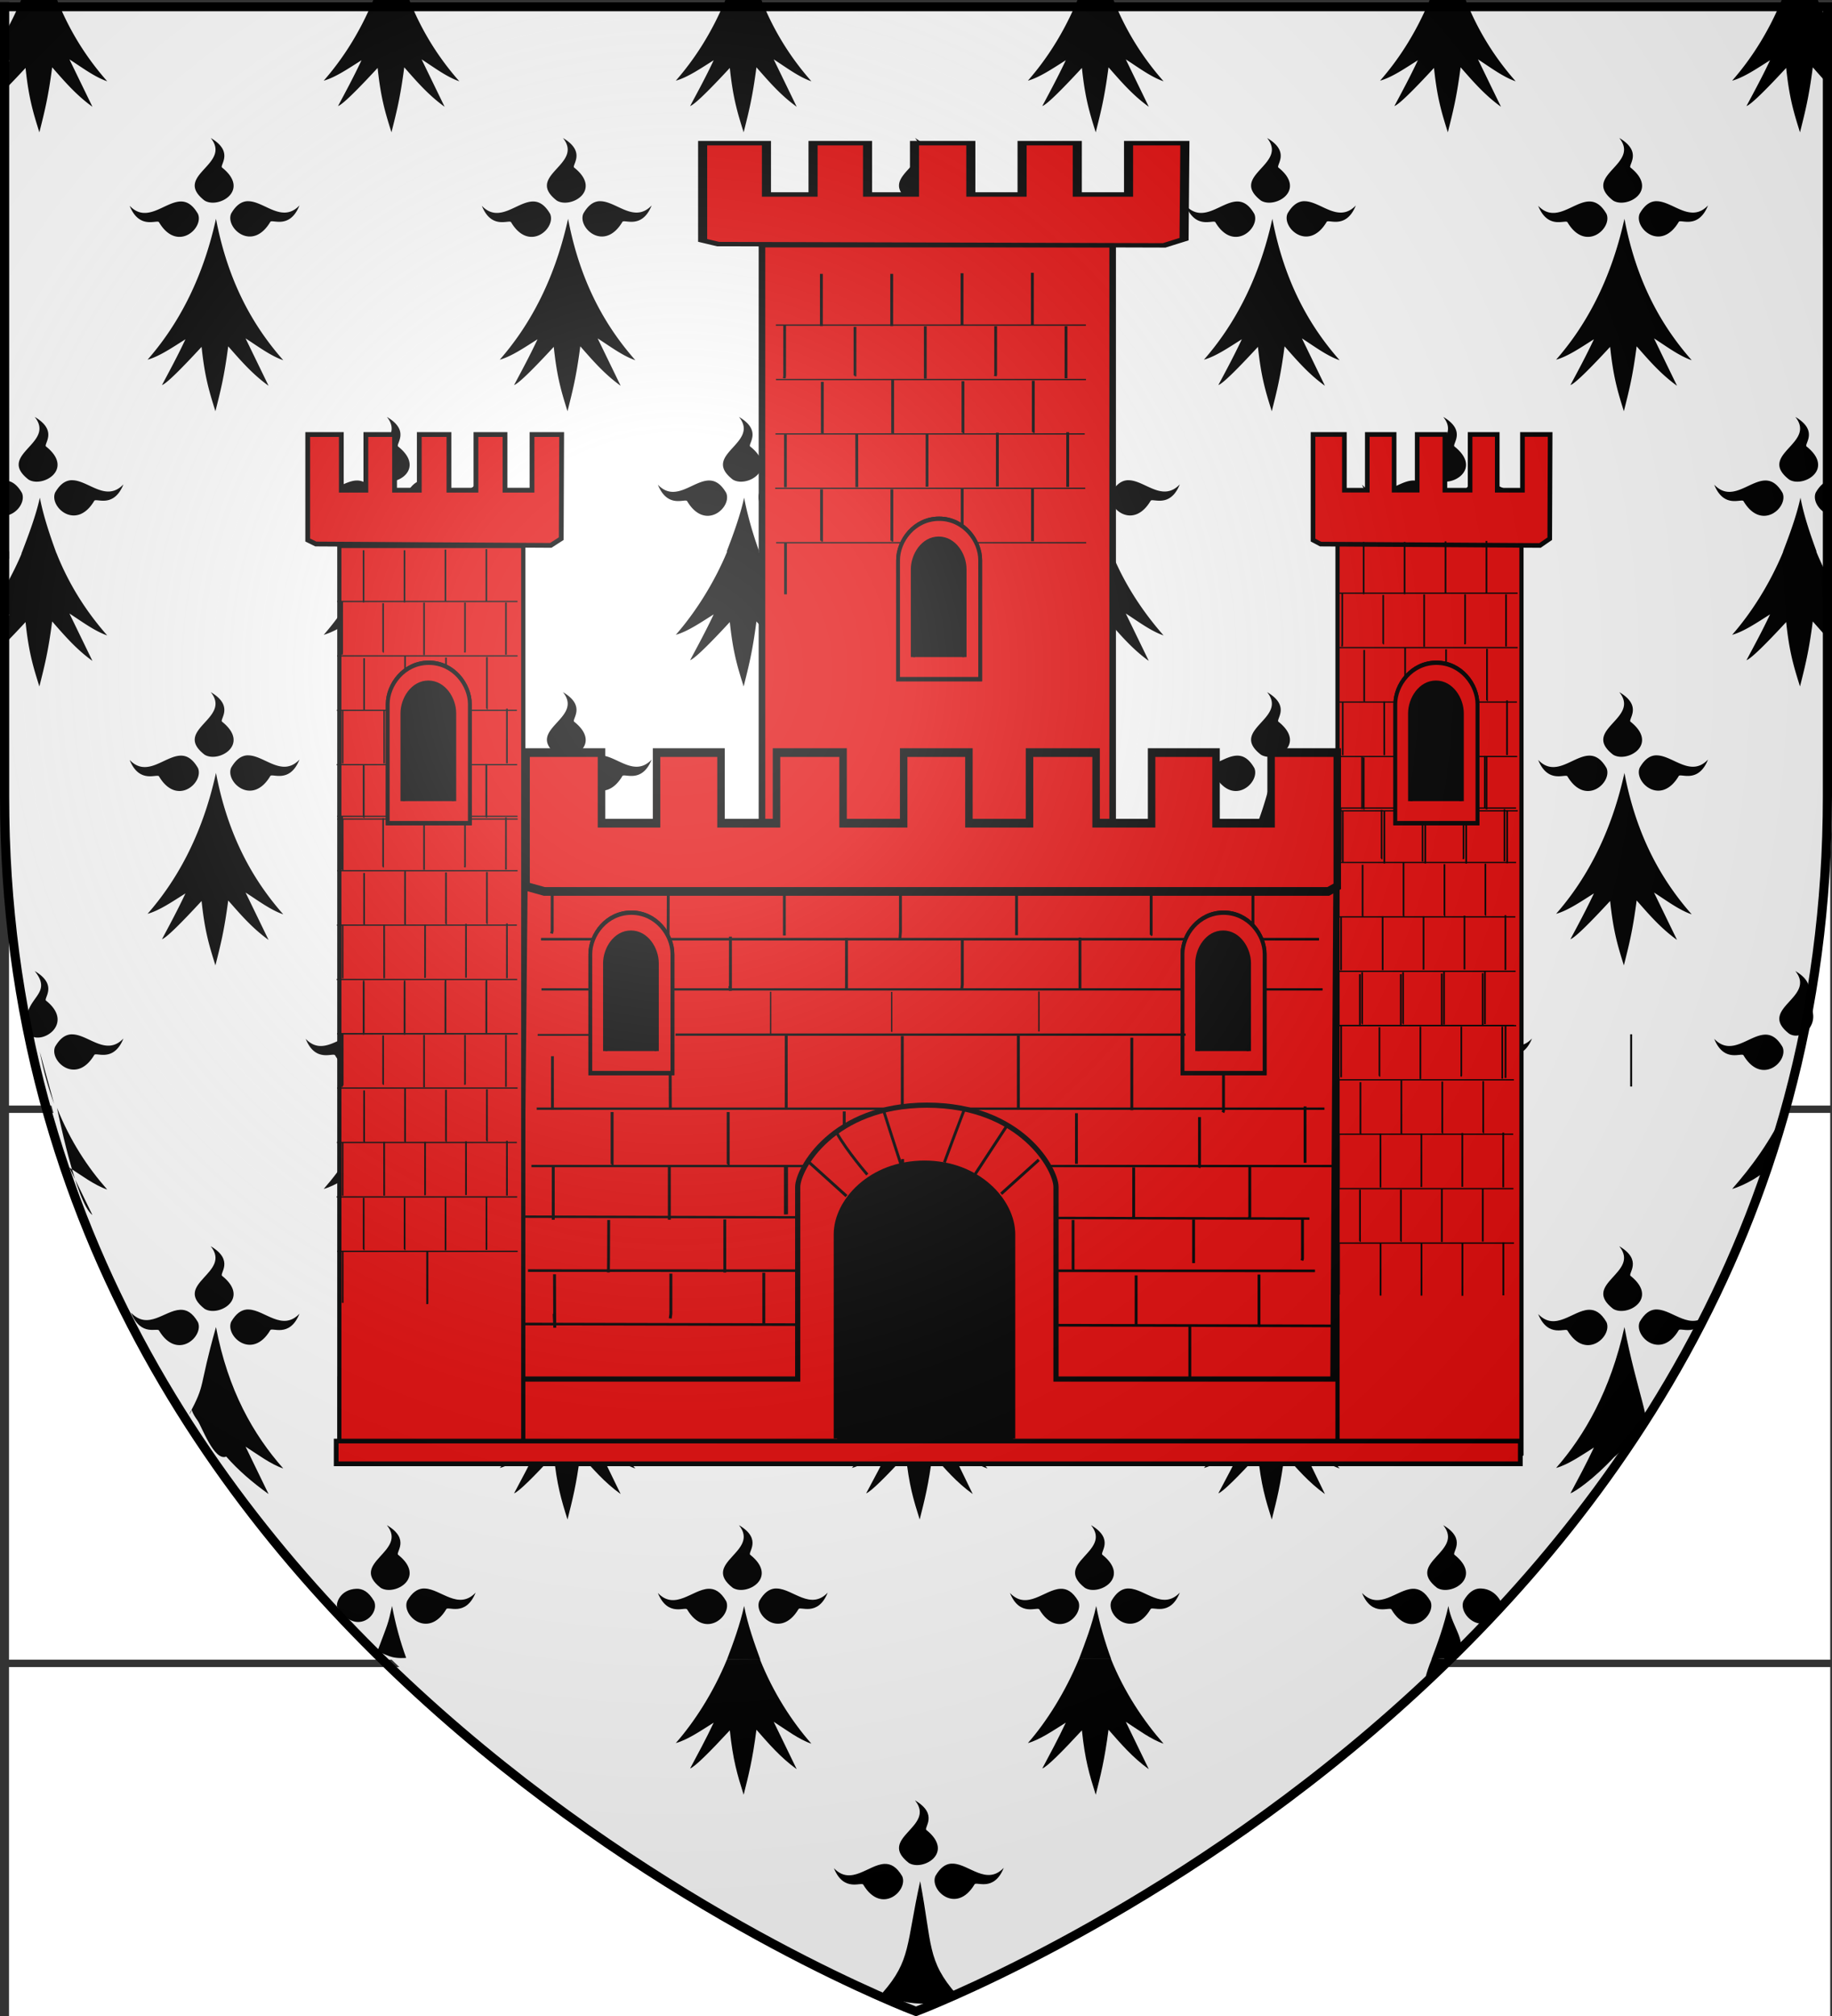 <svg xmlns="http://www.w3.org/2000/svg" xmlns:xlink="http://www.w3.org/1999/xlink" height="660" width="600" version="1.0"><rect width="100%" height="100%" fill="#333333" stroke="none"/><defs><linearGradient id="b"><stop style="stop-color:white;stop-opacity:.314" offset="0"/><stop offset=".19" style="stop-color:white;stop-opacity:.251"/><stop style="stop-color:#6b6b6b;stop-opacity:.125" offset=".6"/><stop style="stop-color:black;stop-opacity:.125" offset="1"/></linearGradient><linearGradient id="a"><stop offset="0" style="stop-color:#fd0000;stop-opacity:1"/><stop style="stop-color:#e77275;stop-opacity:.659" offset=".5"/><stop style="stop-color:black;stop-opacity:.323" offset="1"/></linearGradient><radialGradient xlink:href="#b" id="c" gradientUnits="userSpaceOnUse" gradientTransform="matrix(1.353 0 0 1.349 -77.63 -85.747)" cx="221.445" cy="226.331" fx="221.445" fy="226.331" r="300"/></defs><g style="display:inline"><g style="display:inline"><path d="M300 658.5s298.5-112.32 298.5-397.772V2.176H1.5v258.552C1.5 546.18 300 658.5 300 658.5z" style="fill:#fff;fill-opacity:1;fill-rule:evenodd;stroke:none;stroke-width:1px;stroke-linecap:butt;stroke-linejoin:miter;stroke-opacity:1" transform="translate(1.5 -1.492)"/><g style="fill:#fff;fill-opacity:1;stroke:none;stroke-width:3;stroke-miterlimit:4;stroke-dasharray:none;stroke-opacity:1;display:inline"><g style="stroke:none;display:inline"><path style="opacity:1;fill:#fff;fill-opacity:1;fill-rule:nonzero;stroke:none;stroke-width:2.902;stroke-miterlimit:4;stroke-dasharray:none;stroke-opacity:1" d="M1.532 2.114h596.466v179.009H1.532z" transform="translate(1.42 -.592)"/></g><g style="stroke:none"><path d="M106.031 365.29a115.708 115.708 0 0 1-4.531 10.438v11.75c.22-.153.436-.317.656-.469-.216.505-.44.975-.656 1.47v8.124a320.8 320.8 0 0 0 5.938-6.844c1.033 10.724 2.442 15.792 4.53 23.063 1.663-7.26 2.869-12.249 4.188-23.281 3.976 4.933 7.808 9.893 13.188 14.125l-7.531-16.969c3.9 2.727 8.24 6.322 12.374 7.844-6.378-7.915-12.113-17.355-16.437-29.25h-11.719zm115.344 0c-4.522 11.986-10.237 21.48-16.281 29.032 3.855-1.157 8.184-4.436 12.375-7.313-2.563 5.97-5.125 11.14-7.688 16.407 1.53-.568 6.374-5.856 12.969-13.656 1.034 10.723 2.443 15.79 4.531 23.062 1.663-7.26 2.868-12.249 4.188-23.281 3.976 4.933 7.84 9.893 13.219 14.125l-7.532-16.969c3.9 2.727 8.209 6.322 12.344 7.844-6.378-7.914-12.092-17.357-16.406-29.25h-11.719zm115.313 0c-4.522 11.986-10.237 21.48-16.282 29.032 3.856-1.157 8.216-4.436 12.406-7.313-2.562 5.97-5.155 11.14-7.718 16.407 1.53-.568 6.405-5.856 13-13.656 1.034 10.723 2.443 15.79 4.531 23.062 1.663-7.26 2.868-12.249 4.188-23.281 3.975 4.933 7.808 9.893 13.187 14.125l-7.531-16.969c3.9 2.727 8.208 6.322 12.344 7.844-6.379-7.914-12.093-17.357-16.407-29.25h-11.719zm115.312 0c-4.522 11.986-10.237 21.48-16.281 29.032 3.855-1.157 8.215-4.436 12.406-7.313-2.563 5.97-5.125 11.14-7.688 16.407 1.53-.568 6.374-5.856 12.97-13.656 1.033 10.723 2.442 15.79 4.53 23.062 1.663-7.26 2.868-12.249 4.188-23.281 3.976 4.933 7.808 9.893 13.188 14.125l-7.532-16.969c3.9 2.727 8.24 6.322 12.375 7.844-6.379-7.915-12.114-17.355-16.437-29.25H452zm115.344 0c-4.522 11.986-10.237 21.48-16.282 29.032 3.856-1.157 8.185-4.436 12.375-7.313-2.562 5.97-5.124 11.14-7.687 16.407 1.53-.568 6.374-5.856 12.969-13.656 1.034 10.723 2.443 15.79 4.531 23.062 1.663-7.26 2.868-12.249 4.188-23.281 3.975 4.933 7.839 9.893 13.218 14.125l-7.531-16.969c3.9 2.727 8.208 6.322 12.344 7.844-6.378-7.914-12.092-17.357-16.407-29.25h-11.718zm115.312 0c-4.521 11.986-10.236 21.48-16.281 29.032 3.855-1.157 8.216-4.436 12.406-7.313-2.563 5.97-5.156 11.14-7.718 16.407 1.53-.568 6.405-5.856 13-13.656 1.033 10.723 2.442 15.79 4.53 23.062 1.663-7.26 2.869-12.249 4.188-23.281 1.877 2.328 3.729 4.645 5.719 6.906v-9.594l-.063-.156c.019.013.045.018.063.031v-11.594a105.388 105.388 0 0 1-4.125-9.843h-11.719zm-514.562 49.563c7.043 9.556-12.65 13.362-2.031 22.406 4.528 3.072 15.106-3.579 5.812-11.75-1.2-.699 4.18-5.53-3.781-10.656zm115.344 0c7.043 9.556-12.65 13.362-2.032 22.406 4.529 3.072 15.075-3.579 5.781-11.75-1.2-.699 4.21-5.53-3.75-10.656zm115.312 0c7.043 9.556-12.65 13.362-2.031 22.406 4.528 3.072 15.106-3.579 5.812-11.75-1.2-.699 4.18-5.53-3.781-10.656zm115.313 0c7.043 9.556-12.65 13.362-2.032 22.406 4.529 3.072 15.106-3.579 5.813-11.75-1.201-.699 4.179-5.53-3.782-10.656zm115.343 0c7.044 9.556-12.65 13.362-2.031 22.406 4.529 3.072 15.075-3.579 5.781-11.75-1.2-.699 4.21-5.53-3.75-10.656zM179.875 437.51c-1.762.182-3.49 1.372-5.094 4.407-2.01 5.088 6.832 13.912 12.781 3.062.421-1.324 6.328 2.916 9.594-5.969-5.6 6.438-11.33-1.245-16.531-1.5-.254-.012-.498-.025-.75 0zm115.313 0c-1.762.182-3.46 1.372-5.063 4.407-2.01 5.088 6.8 13.912 12.75 3.062.42-1.324 6.358 2.916 9.625-5.969-5.6 6.438-11.361-1.245-16.563-1.5-.254-.012-.498-.025-.75 0zm115.312 0c-1.762.182-3.46 1.372-5.063 4.407-2.01 5.088 6.833 13.912 12.782 3.062.42-1.324 6.327 2.916 9.594-5.969-5.601 6.438-11.33-1.245-16.532-1.5-.254-.012-.53-.025-.781 0zm115.344 0c-1.762.182-3.491 1.372-5.094 4.407-2.01 5.088 6.832 13.912 12.781 3.062.421-1.324 6.327 2.916 9.594-5.969-5.6 6.438-11.33-1.245-16.531-1.5-.255-.012-.499-.025-.75 0zm115.312 0c-1.762.182-3.46 1.372-5.062 4.407-2.01 5.088 6.8 13.912 12.75 3.062.42-1.324 6.358 2.916 9.625-5.969-5.6 6.438-11.362-1.245-16.563-1.5-.254-.012-.498-.025-.75 0zm-483.062.094c-5.201.255-10.962 7.969-16.563 1.531 3.267 8.885 9.236 4.645 9.656 5.97 5.95 10.849 14.73 2.025 12.72-3.063-1.833-3.469-3.778-4.537-5.813-4.438zm115.312 0c-5.2.255-10.93 7.969-16.531 1.531 3.266 8.885 9.204 4.645 9.625 5.97 5.95 10.849 14.76 2.025 12.75-3.063-1.832-3.469-3.809-4.537-5.844-4.438zm115.313 0c-5.201.255-10.93 7.969-16.531 1.531 3.266 8.885 9.235 4.645 9.656 5.97 5.949 10.849 14.729 2.025 12.719-3.063-1.832-3.469-3.81-4.537-5.844-4.438zm115.344 0c-5.202.255-10.962 7.969-16.563 1.531 3.267 8.885 9.235 4.645 9.656 5.97 5.95 10.849 14.73 2.025 12.719-3.063-1.832-3.469-3.777-4.537-5.813-4.438zm115.312 0c-5.201.255-10.93 7.969-16.531 1.531 3.266 8.885 9.204 4.645 9.625 5.97 5.949 10.849 14.76 2.025 12.75-3.063-1.832-3.469-3.809-4.537-5.844-4.438zm-449.563 6.188c-4.58 22.765-13.13 38.881-22.406 50.469 3.856-1.157 8.216-4.436 12.406-7.313-2.562 5.97-5.124 11.139-7.687 16.406 1.53-.567 6.374-5.887 12.969-13.687 1.034 10.723 2.443 15.79 4.531 23.062 1.663-7.26 2.868-12.217 4.188-23.25 3.975 4.934 7.839 9.893 13.218 14.125l-7.531-16.969c3.9 2.727 8.208 6.291 12.344 7.813-9.805-12.166-18.073-27.889-22.031-50.656zm115.313 0c-4.58 22.765-13.1 38.881-22.375 50.469 3.855-1.157 8.184-4.436 12.375-7.313-2.563 5.97-5.125 11.139-7.688 16.406 1.53-.567 6.406-5.887 13-13.687 1.034 10.723 2.412 15.79 4.5 23.062 1.663-7.26 2.868-12.217 4.188-23.25 3.976 4.934 7.84 9.893 13.219 14.125l-7.531-16.969c3.9 2.727 8.208 6.291 12.343 7.813-9.805-12.166-18.072-27.889-22.031-50.656zm115.313 0c-4.58 22.765-13.1 38.881-22.375 50.469 3.855-1.157 8.215-4.436 12.406-7.313-2.563 5.97-5.156 11.139-7.719 16.406 1.53-.567 6.405-5.887 13-13.687 1.034 10.723 2.443 15.79 4.531 23.062 1.663-7.26 2.868-12.217 4.188-23.25 3.976 4.934 7.808 9.893 13.187 14.125l-7.531-16.969c3.9 2.727 8.24 6.291 12.375 7.813-9.805-12.166-18.104-27.889-22.063-50.656zm115.343 0c-4.58 22.765-13.131 38.881-22.406 50.469 3.855-1.157 8.216-4.436 12.406-7.313-2.563 5.97-5.124 11.139-7.687 16.406 1.53-.567 6.374-5.887 12.969-13.687 1.033 10.723 2.442 15.79 4.53 23.062 1.663-7.26 2.869-12.217 4.188-23.25 3.976 4.934 7.84 9.893 13.219 14.125l-7.531-16.969c3.9 2.727 8.208 6.291 12.343 7.813-9.805-12.166-18.072-27.889-22.03-50.656zm115.313 0c-4.58 22.765-13.1 38.881-22.375 50.469 3.855-1.157 8.184-4.436 12.375-7.313-2.563 5.97-5.125 11.139-7.688 16.406 1.53-.567 6.405-5.887 13-13.687 1.034 10.723 2.412 15.79 4.5 23.062 1.663-7.26 2.868-12.217 4.188-23.25 3.976 4.934 7.84 9.893 13.218 14.125l-7.53-16.969c3.899 2.727 8.208 6.291 12.343 7.813-9.805-12.166-18.072-27.889-22.031-50.656zM110.437 514.76c7.044 9.556-12.65 13.392-2.03 22.437 4.528 3.071 15.105-3.61 5.812-11.781-1.201-.7 4.179-5.532-3.781-10.657zm115.344 0c7.044 9.556-12.65 13.392-2.031 22.437 4.529 3.071 15.075-3.61 5.781-11.781-1.2-.7 4.21-5.532-3.75-10.657zm115.313 0c7.043 9.556-12.65 13.392-2.031 22.437 4.528 3.071 15.074-3.61 5.78-11.781-1.2-.7 4.211-5.532-3.75-10.657zm115.312 0c7.044 9.556-12.65 13.392-2.031 22.437 4.529 3.071 15.106-3.61 5.813-11.781-1.201-.7 4.179-5.532-3.782-10.657zm115.344 0c7.043 9.556-12.65 13.392-2.031 22.437 4.528 3.071 15.075-3.61 5.781-11.781-1.2-.7 4.21-5.532-3.75-10.657zm115.313 0c7.043 9.556-12.65 13.392-2.032 22.437 4.529 3.071 15.075-3.61 5.782-11.781-1.201-.7 4.21-5.532-3.75-10.657zm-564.844 22.687c-1.762.182-3.491 1.371-5.094 4.406-2.01 5.088 6.832 13.881 12.781 3.032.421-1.325 6.327 2.915 9.594-5.97-5.6 6.438-11.33-1.214-16.531-1.468-.255-.012-.499-.026-.75 0zm115.312 0c-1.762.182-3.49 1.371-5.094 4.406-2.01 5.088 6.833 13.881 12.782 3.032.42-1.325 6.358 2.915 9.625-5.97-5.601 6.438-11.362-1.214-16.563-1.468-.254-.012-.498-.026-.75 0zm115.313 0c-1.762.182-3.46 1.371-5.063 4.406-2.01 5.088 6.832 13.881 12.781 3.032.421-1.325 6.328 2.915 9.594-5.97-5.6 6.438-11.33-1.214-16.531-1.468-.254-.012-.53-.026-.781 0zm115.344 0c-1.762.182-3.491 1.371-5.094 4.406-2.01 5.088 6.832 13.881 12.781 3.032.42-1.325 6.327 2.915 9.594-5.97-5.601 6.438-11.33-1.214-16.531-1.468-.255-.012-.499-.026-.75 0zm115.312 0c-1.762.182-3.49 1.371-5.094 4.406-2.01 5.088 6.832 13.881 12.782 3.032.42-1.325 6.358 2.915 9.625-5.97-5.601 6.438-11.362-1.214-16.563-1.468-.254-.012-.498-.026-.75 0zm115 .063c-1.65.286-3.243 1.49-4.75 4.343-1.162 2.94 1.316 7.091 4.75 8V537.51zm-482.75.03c-5.201.255-10.962 7.938-16.563 1.5 3.267 8.885 9.236 4.645 9.657 5.97 5.949 10.849 14.76 2.056 12.75-3.032-1.832-3.468-3.809-4.537-5.844-4.437zm115.313 0c-5.202.255-10.931 7.938-16.532 1.5 3.267 8.885 9.204 4.645 9.625 5.97 5.95 10.849 14.76 2.056 12.75-3.032-1.832-3.468-3.808-4.537-5.844-4.437zm115.312 0c-5.201.255-10.93 7.938-16.531 1.5 3.266 8.885 9.235 4.645 9.656 5.97 5.95 10.849 14.729 2.056 12.719-3.032-1.832-3.468-3.809-4.537-5.844-4.437zm115.344 0c-5.201.255-10.962 7.938-16.563 1.5 3.267 8.885 9.236 4.645 9.657 5.97 5.949 10.849 14.76 2.056 12.75-3.032-1.832-3.468-3.81-4.537-5.844-4.437zm115.312 0c-5.2.255-10.93 7.938-16.531 1.5 3.267 8.885 9.204 4.645 9.625 5.97 5.95 10.849 14.76 2.056 12.75-3.032-1.832-3.468-3.809-4.537-5.844-4.437zm-575.531.095v12.375c3.444-.88 5.918-5.076 4.75-8.032-1.498-2.836-3.106-4.043-4.75-4.343zm10.625 6.062c-1.362 6.77-4.06 14.362-6.034 20.011h11.5c-1.88-5.636-4.285-13.217-5.466-20.011zm115.344 0c-1.34 6.658-3.736 13.684-5.694 19.289l-.097.28 11.064-.09c-1.876-5.636-4.092-12.685-5.273-19.479zm115.312 0c-1.362 6.77-3.735 13.653-5.71 19.302h10.66c-1.876-5.636-3.768-12.508-4.95-19.302zm115.313 0c-1.362 6.77-4.004 13.946-5.979 19.596h2.27l8.594-.25c-1.88-5.637-3.704-12.552-4.885-19.346zm115.344 0c-1.362 6.77-3.736 13.653-5.71 19.302h10.982c-1.875-5.636-4.091-12.508-5.273-19.302zm115.312 0c-1.362 6.77-3.735 13.653-5.71 19.302h10.983c-1.875-5.636-4.092-12.508-5.273-19.302z" style="fill:#000;fill-opacity:1;fill-rule:evenodd;stroke:none;stroke-width:2.031;stroke-linecap:round;stroke-linejoin:round;stroke-miterlimit:4;stroke-opacity:1;display:inline" transform="matrix(1 0 0 .914 -99.073 -334)"/></g></g><g style="fill:#fff;fill-opacity:1;stroke:none;stroke-width:3;stroke-miterlimit:4;stroke-dasharray:none;stroke-opacity:1;display:inline"><g style="stroke:none;display:inline"><path style="opacity:1;fill:#fff;fill-opacity:1;fill-rule:nonzero;stroke:none;stroke-width:2.902;stroke-miterlimit:4;stroke-dasharray:none;stroke-opacity:1" d="M1.532 2.114h596.466v179.009H1.532z" transform="translate(1.42 180.821)"/></g><g style="stroke:none"><path style="fill:#000;fill-opacity:1;fill-rule:evenodd;stroke:none;stroke-width:2.031;stroke-linecap:round;stroke-linejoin:round;stroke-miterlimit:4;stroke-opacity:1;display:inline" d="M106.193 365.114c-1.401 3.715-3.087 7.364-4.693 10.614v11.75c.22-.153.436-.317.656-.469-.216.505-.44.975-.656 1.47v8.124a320.8 320.8 0 0 0 5.938-6.844c1.033 10.724 2.442 15.792 4.53 23.063 1.663-7.26 2.869-12.249 4.188-23.281 3.976 4.933 7.808 9.893 13.188 14.125l-7.531-16.969c3.9 2.727 8.24 6.322 12.374 7.844-6.378-7.915-12.275-17.532-16.599-29.427h-11.395zm115.506-.443c-4.522 11.985-10.56 22.1-16.605 29.651 3.855-1.157 8.184-4.436 12.375-7.313-2.563 5.97-5.125 11.14-7.688 16.407 1.53-.568 6.374-5.856 12.969-13.656 1.034 10.723 2.443 15.79 4.531 23.062 1.663-7.26 2.868-12.249 4.188-23.281 3.976 4.933 7.84 9.893 13.219 14.125l-7.532-16.969c3.9 2.727 8.209 6.322 12.344 7.844-6.378-7.914-12.497-17.977-16.811-29.87h-10.99zm115.636-.443c-4.521 11.985-10.884 22.542-16.929 30.094 3.856-1.157 8.216-4.436 12.406-7.313-2.562 5.97-5.155 11.14-7.718 16.407 1.53-.568 6.405-5.856 13-13.656 1.034 10.723 2.443 15.79 4.531 23.062 1.663-7.26 2.868-12.249 4.188-23.281 3.975 4.933 7.808 9.893 13.187 14.125l-7.531-16.969c3.9 2.727 8.208 6.322 12.344 7.844-6.379-7.914-13.064-18.42-17.378-30.313h-10.1zm114.894.562c-4.522 11.985-10.466 21.98-16.51 29.532 3.855-1.157 8.215-4.436 12.406-7.313-2.563 5.97-5.125 11.14-7.688 16.407 1.53-.568 6.374-5.856 12.97-13.656 1.033 10.723 2.442 15.79 4.53 23.062 1.663-7.26 2.868-12.249 4.188-23.281 3.976 4.933 7.808 9.893 13.188 14.125l-7.532-16.969c3.9 2.727 8.24 6.322 12.375 7.844-6.379-7.915-12.8-18.106-17.124-30.002l-10.803.25zm115.6-.385c-4.521 11.986-10.722 22.365-16.766 29.917 3.855-1.157 8.184-4.436 12.375-7.313-2.563 5.97-5.125 11.14-7.688 16.407 1.53-.568 6.374-5.856 12.969-13.656 1.034 10.723 2.443 15.79 4.531 23.062 1.663-7.26 2.868-12.249 4.188-23.281 3.975 4.933 7.839 9.893 13.218 14.125l-7.531-16.969c3.9 2.727 8.208 6.322 12.344 7.844-6.378-7.914-12.416-18.065-16.73-29.959l-10.91-.177zm115.313 0c-4.522 11.986-10.722 22.365-16.767 29.917 3.855-1.157 8.216-4.436 12.406-7.313-2.563 5.97-5.156 11.14-7.718 16.407 1.53-.568 6.405-5.856 13-13.656 1.033 10.723 2.442 15.79 4.53 23.062 1.663-7.26 2.869-12.249 4.188-23.281 1.877 2.328 3.729 4.645 5.719 6.906v-9.594l-.063-.156c.019.013.045.018.063.031v-11.594c-1.488-3.086-3.347-7.244-4.61-10.729h-10.748zm-515.048 50.448c7.043 9.556-12.65 13.362-2.031 22.406 4.528 3.072 15.106-3.579 5.812-11.75-1.2-.699 4.18-5.53-3.781-10.656zm115.344 0c7.043 9.556-12.65 13.362-2.032 22.406 4.529 3.072 15.075-3.579 5.781-11.75-1.2-.699 4.21-5.53-3.75-10.656zm115.312 0c7.043 9.556-12.65 13.362-2.031 22.406 4.528 3.072 15.106-3.579 5.812-11.75-1.2-.699 4.18-5.53-3.781-10.656zm115.313 0c7.043 9.556-12.65 13.362-2.032 22.406 4.529 3.072 15.106-3.579 5.813-11.75-1.201-.699 4.179-5.53-3.782-10.656zm115.343 0c7.044 9.556-12.65 13.362-2.031 22.406 4.529 3.072 15.075-3.579 5.781-11.75-1.2-.699 4.21-5.53-3.75-10.656zM179.875 437.51c-1.762.182-3.49 1.372-5.094 4.407-2.01 5.088 6.832 13.912 12.781 3.062.421-1.324 6.328 2.916 9.594-5.969-5.6 6.438-11.33-1.245-16.531-1.5-.254-.012-.498-.025-.75 0zm115.313 0c-1.762.182-3.46 1.372-5.063 4.407-2.01 5.088 6.8 13.912 12.75 3.062.42-1.324 6.358 2.916 9.625-5.969-5.6 6.438-11.361-1.245-16.563-1.5-.254-.012-.498-.025-.75 0zm115.312 0c-1.762.182-3.46 1.372-5.063 4.407-2.01 5.088 6.833 13.912 12.782 3.062.42-1.324 6.327 2.916 9.594-5.969-5.601 6.438-11.33-1.245-16.532-1.5-.254-.012-.53-.025-.781 0zm115.344 0c-1.762.182-3.491 1.372-5.094 4.407-2.01 5.088 6.832 13.912 12.781 3.062.421-1.324 6.327 2.916 9.594-5.969-5.6 6.438-11.33-1.245-16.531-1.5-.255-.012-.499-.025-.75 0zm115.312 0c-1.762.182-3.46 1.372-5.062 4.407-2.01 5.088 6.8 13.912 12.75 3.062.42-1.324 6.358 2.916 9.625-5.969-5.6 6.438-11.362-1.245-16.563-1.5-.254-.012-.498-.025-.75 0zm-483.062.094c-5.201.255-10.962 7.969-16.563 1.531 3.267 8.885 9.236 4.645 9.656 5.97 5.95 10.849 14.73 2.025 12.72-3.063-1.833-3.469-3.778-4.537-5.813-4.438zm115.312 0c-5.2.255-10.93 7.969-16.531 1.531 3.266 8.885 9.204 4.645 9.625 5.97 5.95 10.849 14.76 2.025 12.75-3.063-1.832-3.469-3.809-4.537-5.844-4.438zm115.313 0c-5.201.255-10.93 7.969-16.531 1.531 3.266 8.885 9.235 4.645 9.656 5.97 5.949 10.849 14.729 2.025 12.719-3.063-1.832-3.469-3.81-4.537-5.844-4.438zm115.344 0c-5.202.255-10.962 7.969-16.563 1.531 3.267 8.885 9.235 4.645 9.656 5.97 5.95 10.849 14.73 2.025 12.719-3.063-1.832-3.469-3.777-4.537-5.813-4.438zm115.312 0c-5.201.255-10.93 7.969-16.531 1.531 3.266 8.885 9.204 4.645 9.625 5.97 5.949 10.849 14.76 2.025 12.75-3.063-1.832-3.469-3.809-4.537-5.844-4.438zm-449.563 6.188c-4.58 22.765-13.13 38.881-22.406 50.469 3.856-1.157 8.216-4.436 12.406-7.313-2.562 5.97-5.124 11.139-7.687 16.406 1.53-.567 6.374-5.887 12.969-13.687 1.034 10.723 2.443 15.79 4.531 23.062 1.663-7.26 2.868-12.217 4.188-23.25 3.975 4.934 7.839 9.893 13.218 14.125l-7.531-16.969c3.9 2.727 8.208 6.291 12.344 7.813-9.805-12.166-18.073-27.889-22.031-50.656zm115.313 0c-4.58 22.765-13.1 38.881-22.375 50.469 3.855-1.157 8.184-4.436 12.375-7.313-2.563 5.97-5.125 11.139-7.688 16.406 1.53-.567 6.406-5.887 13-13.687 1.034 10.723 2.412 15.79 4.5 23.062 1.663-7.26 2.868-12.217 4.188-23.25 3.976 4.934 7.84 9.893 13.219 14.125l-7.531-16.969c3.9 2.727 8.208 6.291 12.343 7.813-9.805-12.166-18.072-27.889-22.031-50.656zm115.313 0c-4.58 22.765-13.1 38.881-22.375 50.469 3.855-1.157 8.215-4.436 12.406-7.313-2.563 5.97-5.156 11.139-7.719 16.406 1.53-.567 6.405-5.887 13-13.687 1.034 10.723 2.443 15.79 4.531 23.062 1.663-7.26 2.868-12.217 4.188-23.25 3.976 4.934 7.808 9.893 13.187 14.125l-7.531-16.969c3.9 2.727 8.24 6.291 12.375 7.813-9.805-12.166-18.104-27.889-22.063-50.656zm115.343 0c-4.58 22.765-13.131 38.881-22.406 50.469 3.855-1.157 8.216-4.436 12.406-7.313-2.563 5.97-5.124 11.139-7.687 16.406 1.53-.567 6.374-5.887 12.969-13.687 1.033 10.723 2.442 15.79 4.53 23.062 1.663-7.26 2.869-12.217 4.188-23.25 3.976 4.934 7.84 9.893 13.219 14.125l-7.531-16.969c3.9 2.727 8.208 6.291 12.343 7.813-9.805-12.166-18.072-27.889-22.03-50.656zm115.313 0c-4.58 22.765-13.1 38.881-22.375 50.469 3.855-1.157 8.184-4.436 12.375-7.313-2.563 5.97-5.125 11.139-7.688 16.406 1.53-.567 6.405-5.887 13-13.687 1.034 10.723 2.412 15.79 4.5 23.062 1.663-7.26 2.868-12.217 4.188-23.25 3.976 4.934 7.84 9.893 13.218 14.125l-7.53-16.969c3.899 2.727 8.208 6.291 12.343 7.813-9.805-12.166-18.072-27.889-22.031-50.656zM110.437 514.76c7.044 9.556-6.237 9.384-1.573 22.938 4.07 3.572 14.648-4.111 5.355-12.282-1.201-.7 4.179-5.532-3.781-10.657zm115.344 0c7.044 9.556-12.65 13.392-2.031 22.437 4.529 3.071 15.075-3.61 5.781-11.781-1.2-.7 4.21-5.532-3.75-10.657zm115.313 0c7.043 9.556-12.65 13.392-2.031 22.437 4.528 3.071 15.074-3.61 5.78-11.781-1.2-.7 4.211-5.532-3.75-10.657zm115.312 0c7.044 9.556-12.65 13.392-2.031 22.437 4.529 3.071 15.106-3.61 5.813-11.781-1.201-.7 4.179-5.532-3.782-10.657zm115.344 0c7.043 9.556-12.65 13.392-2.031 22.437 4.528 3.071 15.075-3.61 5.781-11.781-1.2-.7 4.21-5.532-3.75-10.657zm115.313 0c7.043 9.556-12.65 13.392-2.032 22.437 4.529 3.071 11.41-4.613 5.782-11.781-1.201-.7 4.21-5.532-3.75-10.657zm-564.844 22.687c-1.762.182-3.491 1.371-5.094 4.406-2.01 5.088 6.832 13.881 12.781 3.032.421-1.325 6.327 2.915 9.594-5.97-5.6 6.438-11.33-1.214-16.531-1.468-.255-.012-.499-.026-.75 0zm115.312 0c-1.762.182-3.49 1.371-5.094 4.406-2.01 5.088 6.833 13.881 12.782 3.032.42-1.325 6.358 2.915 9.625-5.97-5.601 6.438-11.362-1.214-16.563-1.468-.254-.012-.498-.026-.75 0zm115.313 0c-1.762.182-3.46 1.371-5.063 4.406-2.01 5.088 6.832 13.881 12.781 3.032.421-1.325 6.328 2.915 9.594-5.97-5.6 6.438-11.33-1.214-16.531-1.468-.254-.012-.53-.026-.781 0zm115.344 0c-1.762.182-3.491 1.371-5.094 4.406-2.01 5.088 6.832 13.881 12.781 3.032.42-1.325 6.327 2.915 9.594-5.97-5.601 6.438-11.33-1.214-16.531-1.468-.255-.012-.499-.026-.75 0zm115.312 0c-1.762.182-3.49 1.371-5.094 4.406-2.01 5.088 6.832 13.881 12.782 3.032.42-1.325 6.358 2.915 9.625-5.97-5.601 6.438-11.362-1.214-16.563-1.468-.254-.012-.498-.026-.75 0zm-367.75.094c-5.201.254-10.962 7.937-16.563 1.5 3.267 8.884 9.236 4.644 9.657 5.968 5.949 10.85 14.76 2.057 12.75-3.03-1.832-3.47-3.809-4.538-5.844-4.438zm115.313 0c-5.202.254-10.931 7.937-16.532 1.5 3.267 8.884 9.204 4.644 9.625 5.968 5.95 10.85 14.76 2.057 12.75-3.03-1.832-3.47-3.808-4.538-5.844-4.438zm115.312 0c-5.201.254-10.93 7.937-16.531 1.5 3.266 8.884 9.235 4.644 9.656 5.968 5.95 10.85 14.729 2.057 12.719-3.03-1.832-3.47-3.809-4.538-5.844-4.438zm115.344 0c-5.201.254-10.962 7.937-16.563 1.5 3.267 8.884 9.236 4.644 9.657 5.968 5.949 10.85 14.76 2.057 12.75-3.03-1.832-3.47-3.81-4.538-5.844-4.438zm115.312 0c-5.2.254-10.93 7.937-16.531 1.5 3.267 8.884 9.204 4.644 9.625 5.968 5.95 10.85 14.76 2.057 12.75-3.03-1.832-3.47-3.809-4.538-5.844-4.438zM101.5 550.009zm10.625-6.312 4.656 18.594c-1.879-5.637-3.475-11.8-4.656-18.594zm115.344 0c-1.362 6.77-4.06 14.716-6.034 20.365h11.63c-1.875-5.636-4.415-13.57-5.596-20.365zm115.312 0c-1.362 6.77-4.059 14.716-6.034 20.365h11.63c-1.874-5.636-4.414-13.57-5.596-20.365zm115.313 0c-1.362 6.77-3.736 14.362-5.71 20.011l10.69-.354c-1.88-5.637-3.799-12.863-4.98-19.657zm115.859.564c-1.326 6.592-4.022 13.06-5.974 18.595-.053.15.238-.005.187.143l10.526-.02c-1.875-5.636-3.558-11.924-4.74-18.718zm114.797-.564c-1.362 6.77-3.088 12.944-5.063 18.594 0 0 6.244-11.8 5.063-18.594z" transform="matrix(1 0 0 .914 -99.073 -152.587)"/></g></g><g style="fill:#fff;fill-opacity:1;stroke:none;stroke-width:3;stroke-miterlimit:4;stroke-dasharray:none;stroke-opacity:1;display:inline"><g style="stroke:none;display:inline"><path style="opacity:1;fill:#fff;fill-opacity:1;fill-rule:nonzero;stroke:none;stroke-width:2.902;stroke-miterlimit:4;stroke-dasharray:none;stroke-opacity:1" d="M1.532 2.114h596.466v179.009H1.532z" transform="translate(1.42 362.235)"/></g><g style="stroke:none"><path d="m129.344 403.666-7.531-16.969c3.9 2.727 8.24 6.322 12.374 7.844-6.378-7.915-12.113-17.355-16.437-29.25 0 0 6.214 34.143 11.594 38.375zm92.355-38.73c-4.522 11.986-10.56 21.834-16.605 29.386 3.855-1.157 8.184-4.436 12.375-7.313-2.563 5.97-5.125 11.14-7.688 16.407 1.53-.568 6.374-5.856 12.969-13.656 1.034 10.723 2.443 15.79 4.531 23.062 1.663-7.26 2.868-12.249 4.188-23.281 3.976 4.933 7.84 9.893 13.219 14.125l-7.532-16.969c3.9 2.727 8.209 6.322 12.344 7.844-6.378-7.914-12.092-17.357-16.406-29.25l-11.395-.355zm115.198.355c-4.522 11.985-10.446 21.48-16.49 29.031 3.855-1.157 8.215-4.436 12.406-7.313-2.563 5.97-5.156 11.14-7.72 16.407 1.53-.568 6.406-5.856 13-13.656 1.035 10.723 2.444 15.79 4.532 23.062 1.663-7.26 2.868-12.249 4.188-23.281 3.975 4.933 7.808 9.893 13.187 14.125l-7.531-16.969c3.9 2.727 8.208 6.322 12.344 7.844-6.379-7.914-12.187-17.231-16.502-29.125l-11.414-.125zm115.75-.709c-4.52 11.986-10.884 22.188-16.928 29.74 3.855-1.157 8.215-4.436 12.406-7.313-2.563 5.97-5.125 11.14-7.688 16.407 1.53-.568 6.374-5.856 12.97-13.656 1.033 10.723 2.442 15.79 4.53 23.062 1.663-7.26 2.868-12.249 4.188-23.281 3.976 4.933 7.808 9.893 13.188 14.125l-7.532-16.969c3.9 2.727 8.24 6.322 12.375 7.844-6.379-7.915-12.761-18.063-17.085-29.959h-10.423zm115.345-.177c-4.522 11.986-10.885 22.365-16.93 29.917 3.856-1.157 8.185-4.436 12.375-7.313-2.562 5.97-5.124 11.14-7.687 16.407 1.53-.568 6.374-5.856 12.969-13.656 1.034 10.723 2.443 15.79 4.531 23.062 1.663-7.26 2.868-12.249 4.188-23.281 3.975 4.933 7.839 9.893 13.218 14.125l-7.531-16.969c3.9 2.727 8.208 6.322 12.344 7.844-6.378-7.914-12.55-18.296-16.865-30.19l-10.612.054zm116.496-.116c-5.437 12.987-12.068 22.481-18.113 30.033 3.855-1.157 10.427-5.144 12.138-8.021 1.101-8.06-4.24 11.847-6.803 17.115l12.778-39.127zm-516.394 50.564c7.043 9.556-12.65 13.362-2.031 22.406 4.528 3.072 15.106-3.579 5.812-11.75-1.2-.699 4.18-5.53-3.781-10.656zm115.344 0c7.043 9.556-12.65 13.362-2.032 22.406 4.529 3.072 15.075-3.579 5.781-11.75-1.2-.699 4.21-5.53-3.75-10.656zm115.312 0c7.043 9.556-12.65 13.362-2.031 22.406 4.528 3.072 15.106-3.579 5.812-11.75-1.2-.699 4.18-5.53-3.781-10.656zm115.313 0c7.043 9.556-12.65 13.362-2.032 22.406 4.529 3.072 15.106-3.579 5.813-11.75-1.201-.699 4.179-5.53-3.782-10.656zm115.343 0c7.044 9.556-12.65 13.362-2.031 22.406 4.529 3.072 15.075-3.579 5.781-11.75-1.2-.699 4.21-5.53-3.75-10.656zM179.875 437.51c-1.762.182-3.49 1.372-5.094 4.407-2.01 5.088 6.832 13.912 12.781 3.062.421-1.324 6.328 2.916 9.594-5.969-5.6 6.438-11.33-1.245-16.531-1.5-.254-.012-.498-.025-.75 0zm115.313 0c-1.762.182-3.46 1.372-5.063 4.407-2.01 5.088 6.8 13.912 12.75 3.062.42-1.324 6.358 2.916 9.625-5.969-5.6 6.438-11.361-1.245-16.563-1.5-.254-.012-.498-.025-.75 0zm115.312 0c-1.762.182-3.46 1.372-5.063 4.407-2.01 5.088 6.833 13.912 12.782 3.062.42-1.324 6.327 2.916 9.594-5.969-5.601 6.438-11.33-1.245-16.532-1.5-.254-.012-.53-.025-.781 0zm115.344 0c-1.762.182-3.491 1.372-5.094 4.407-2.01 5.088 6.832 13.912 12.781 3.062.421-1.324 6.327 2.916 9.594-5.969-5.6 6.438-11.33-1.245-16.531-1.5-.255-.012-.499-.025-.75 0zm115.312 0c-1.762.182-3.46 1.372-5.062 4.407-2.01 5.088 6.8 13.912 12.75 3.062.42-1.324 6.358 2.916 9.625-5.969-5.6 6.438-11.362-1.245-16.563-1.5-.254-.012-.498-.025-.75 0zm-483.062.094c-5.201.255-10.504 7.468-16.105 1.03 3.267 8.885 8.778 5.146 9.198 6.47 5.95 10.85 14.73 2.026 12.72-3.062-1.833-3.469-3.778-4.537-5.813-4.438zm115.312 0c-5.2.255-10.93 7.969-16.531 1.531 3.266 8.885 9.204 4.645 9.625 5.97 5.95 10.849 14.76 2.025 12.75-3.063-1.832-3.469-3.809-4.537-5.844-4.438zm115.313 0c-5.201.255-10.93 7.969-16.531 1.531 3.266 8.885 9.235 4.645 9.656 5.97 5.949 10.849 14.729 2.025 12.719-3.063-1.832-3.469-3.81-4.537-5.844-4.438zm115.344 0c-5.202.255-10.962 7.969-16.563 1.531 3.267 8.885 9.235 4.645 9.656 5.97 5.95 10.849 14.73 2.025 12.719-3.063-1.832-3.469-3.777-4.537-5.813-4.438zm115.312 0c-5.201.255-10.93 7.969-16.531 1.531 3.266 8.885 9.204 4.645 9.625 5.97 5.949 10.849 14.76 2.025 12.75-3.063-1.832-3.469-3.809-4.537-5.844-4.438zm-449.563 6.188c-5.88 22.765-3.164 19.749-8.803 31.336 2.099-2.68-.774-3.19 2.772 2.152 1.328 2 5.435 14.72 9.384 12.908 3.976 4.933 8.487 9.184 13.866 13.416l-7.531-16.969c3.9 2.727 8.208 6.291 12.344 7.813-9.805-12.166-18.073-27.889-22.031-50.656zm115.313 0c-4.58 22.765-13.1 38.881-22.375 50.469 3.855-1.157 8.184-4.436 12.375-7.313-2.563 5.97-5.125 11.139-7.688 16.406 1.53-.567 6.406-5.887 13-13.687 1.034 10.723 2.412 15.79 4.5 23.062 1.663-7.26 2.868-12.217 4.188-23.25 3.976 4.934 7.84 9.893 13.219 14.125l-7.531-16.969c3.9 2.727 8.208 6.291 12.343 7.813-9.805-12.166-18.072-27.889-22.031-50.656zm115.313 0c-4.58 22.765-13.1 38.881-22.375 50.469 3.855-1.157 8.215-4.436 12.406-7.313-2.563 5.97-5.156 11.139-7.719 16.406 1.53-.567 6.405-5.887 13-13.687 1.034 10.723 2.443 15.79 4.531 23.062 1.663-7.26 2.868-12.217 4.188-23.25 3.976 4.934 7.808 9.893 13.187 14.125l-7.531-16.969c3.9 2.727 8.24 6.291 12.375 7.813-9.805-12.166-18.104-27.889-22.063-50.656zm115.343 0c-4.58 22.765-13.131 38.881-22.406 50.469 3.855-1.157 8.216-4.436 12.406-7.313-2.563 5.97-5.124 11.139-7.687 16.406 1.53-.567 6.374-5.887 12.969-13.687 1.033 10.723 2.442 15.79 4.53 23.062 1.663-7.26 2.869-12.217 4.188-23.25 3.976 4.934 7.84 9.893 13.219 14.125l-7.531-16.969c3.9 2.727 8.208 6.291 12.343 7.813-9.805-12.166-18.072-27.889-22.03-50.656zm115.313 0c-4.58 22.765-13.1 38.881-22.375 50.469 3.855-1.157 8.184-4.436 12.375-7.313-2.563 5.97-5.125 11.139-7.688 16.406 1.53-.567 7.701-5.178 14.296-12.979 3.064-2.576 6.128-7.977 9.193-12.243 3.9 2.727-1.842-11.573-5.801-34.34zM225.78 514.76c7.044 9.556-12.65 13.392-2.031 22.437 4.529 3.071 15.075-3.61 5.781-11.781-1.2-.7 4.21-5.532-3.75-10.657zm115.313 0c7.043 9.556-12.65 13.392-2.031 22.437 4.528 3.071 15.074-3.61 5.78-11.781-1.2-.7 4.211-5.532-3.75-10.657zm115.312 0c7.044 9.556-12.65 13.392-2.031 22.437 4.529 3.071 15.106-3.61 5.813-11.781-1.201-.7 4.179-5.532-3.782-10.657zm115.344 0c7.043 9.556-12.65 13.392-2.031 22.437 4.528 3.071 15.075-3.61 5.781-11.781-1.2-.7 4.21-5.532-3.75-10.657zm-334.219 22.687c-1.762.182-3.49 1.371-5.094 4.406-2.01 5.088 6.833 13.881 12.782 3.032.42-1.325 6.358 2.915 9.625-5.97-5.601 6.438-11.362-1.214-16.563-1.468-.254-.012-.498-.026-.75 0zm115.313 0c-1.762.182-3.46 1.371-5.063 4.406-2.01 5.088 6.832 13.881 12.781 3.032.421-1.325 6.328 2.915 9.594-5.97-5.6 6.438-11.33-1.214-16.531-1.468-.254-.012-.53-.026-.781 0zm115.344 0c-1.762.182-3.491 1.371-5.094 4.406-2.01 5.088 6.832 13.881 12.781 3.032.42-1.325 6.327 2.915 9.594-5.97-5.601 6.438-11.33-1.214-16.531-1.468-.255-.012-.499-.026-.75 0zm115.312 0c-1.762.182-3.49 1.371-5.094 4.406-2.01 5.088 6.832 13.881 12.782 3.032.42-1.325-1.737-7.184-6.938-7.438-.254-.012-.498-.026-.75 0zm-367.75.094c-5.201.254-6.68 5.082-6.258 6.406 5.949 10.85 14.112 3.12 12.102-1.969-1.832-3.468-3.809-4.537-5.844-4.437zm115.313 0c-5.202.254-10.931 7.937-16.532 1.5 3.267 8.884 9.204 4.644 9.625 5.968 5.95 10.85 14.76 2.057 12.75-3.03-1.832-3.47-3.808-4.538-5.844-4.438zm115.312 0c-5.201.254-10.93 7.937-16.531 1.5 3.266 8.884 9.235 4.644 9.656 5.968 5.95 10.85 14.729 2.057 12.719-3.03-1.832-3.47-3.809-4.538-5.844-4.438zm115.344 0c-5.201.254-10.962 7.937-16.563 1.5 3.267 8.884 9.236 4.644 9.657 5.968 5.949 10.85 14.76 2.057 12.75-3.03-1.832-3.47-3.81-4.538-5.844-4.438zm-334.25 6.156c-1.362 6.77-1.256 5.93-4.834 16.339 3.153.92 4.016 2.657 9.459 2.255-1.875-5.637-3.444-11.8-4.625-18.594zm115.312 0c-1.362 6.77-3.66 13.57-5.635 19.22h10.947c-1.875-5.636-4.13-12.426-5.312-19.22zm115.313 0c-1.362 6.77-3.66 13.32-5.635 18.97h10.52c-1.88-5.637-3.704-12.176-4.885-18.97zm115.344 0c-1.362 6.77-3.574 13.476-5.549 19.125l7.582-.531c5.25-4.928-.852-10.382-2.034-18.594z" style="fill:#000;fill-opacity:1;fill-rule:evenodd;stroke:none;stroke-width:2.031;stroke-linecap:round;stroke-linejoin:round;stroke-miterlimit:4;stroke-opacity:1;display:inline" transform="matrix(1 0 0 .914 -99.073 28.826)"/></g></g><g style="fill:#fff;fill-opacity:1;stroke:none;stroke-width:3;stroke-miterlimit:4;stroke-dasharray:none;stroke-opacity:1;display:inline"><g style="stroke:none;display:inline"><path style="opacity:1;fill:#fff;fill-opacity:1;fill-rule:nonzero;stroke:none;stroke-width:2.902;stroke-miterlimit:4;stroke-dasharray:none;stroke-opacity:1" d="M1.532 2.114h596.466v179.009H1.532z" transform="translate(1.42 543.648)"/></g><g style="stroke:none"><path style="fill:#000;fill-opacity:1;fill-rule:evenodd;stroke:none;stroke-width:2.031;stroke-linecap:round;stroke-linejoin:round;stroke-miterlimit:4;stroke-opacity:1;display:inline" d="M233.094 365.29s4.314 11.894 0 0zm104.052-.876c-4.522 11.986-10.695 22.356-16.74 29.908 3.856-1.157 8.216-4.436 12.406-7.313-2.562 5.97-5.155 11.14-7.718 16.407 1.53-.568 6.405-5.856 13-13.656 1.034 10.723 2.443 15.79 4.531 23.062 1.663-7.26 2.868-12.249 4.188-23.281 3.975 4.933 7.808 9.893 13.187 14.125l-7.531-16.969c3.9 2.727 8.208 6.322 12.344 7.844-6.379-7.914-12.55-18.359-16.865-30.252l-10.802.125zm115.312-.25c-4.522 11.985-10.695 22.606-16.74 30.158 3.856-1.157 8.216-4.436 12.407-7.313-2.563 5.97-5.125 11.14-7.688 16.407 1.53-.568 6.374-5.856 12.97-13.656 1.033 10.723 2.442 15.79 4.53 23.062 1.663-7.26 2.868-12.249 4.188-23.281 3.976 4.933 7.808 9.893 13.188 14.125l-7.532-16.969c3.9 2.727 8.24 6.322 12.375 7.844-6.379-7.915-12.915-18.482-17.239-30.378h-10.459zm115.534.064c-4.522 11.985-1.457 11.716 4.593-.177l-4.593.177zM698.5 386.853l-.063-.156.063.156zm-299.75 28c7.043 9.556-12.65 13.362-2.031 22.406 4.528 3.072 15.106-3.579 5.812-11.75-1.2-.699 4.18-5.53-3.781-10.656zm11.75 22.656c-1.762.182-3.46 1.372-5.063 4.407-2.01 5.088 6.833 13.912 12.782 3.062.42-1.324 6.327 2.916 9.594-5.969-5.601 6.438-11.33-1.245-16.532-1.5-.254-.012-.53-.025-.781 0zm-21.781.094c-5.201.255-10.93 7.969-16.531 1.531 3.266 8.885 9.235 4.645 9.656 5.97 5.949 10.849 14.729 2.025 12.719-3.063-1.832-3.469-3.81-4.537-5.844-4.438zm11.719 6.188c-4.58 22.765-3.024 28.359-12.299 39.946 4.515 4.614 20.251 5.575 24.284.689-9.805-12.166-8.027-17.868-11.986-40.635z" transform="matrix(1 0 0 .914 -99.073 210.24)"/></g></g></g></g><path style="fill:#e20909;fill-opacity:1;stroke:#000;stroke-width:2.608;stroke-miterlimit:4;stroke-dasharray:none;stroke-opacity:1" d="m151.531 819.23 286.857-.879 1.209-198.858H173.165l-1.94 198.858-19.694.879z" transform="translate(-1.554 -340.883)"/><path d="M177.336 703.843h257.987" style="fill:#e20909;fill-opacity:1;fill-rule:evenodd;stroke:#000;stroke-width:.765px;stroke-linecap:butt;stroke-linejoin:miter;stroke-opacity:1" transform="translate(-1.554 -340.883)"/><path d="M175.613 722.622h263.145" style="fill:#e20909;fill-opacity:1;fill-rule:evenodd;stroke:#000;stroke-width:.773px;stroke-linecap:butt;stroke-linejoin:miter;stroke-opacity:1" transform="translate(-1.554 -340.883)"/><path d="m172.095 739.198 258.302.632" style="fill:#e20909;fill-opacity:1;fill-rule:evenodd;stroke:#000;stroke-width:.782px;stroke-linecap:butt;stroke-linejoin:miter;stroke-opacity:1" transform="translate(-1.554 -340.883)"/><path d="M221.037 686.352c0 10.796.053 17.853.053 17.853M259.05 679.534v23.843l-.06.69M297.063 680.084v23.913M335.077 679.936v24.224M202.026 704.943v17.025h-.203M240.039 704.943v17.025h-.202M278.052 704.736v17.576M316.066 704.588v17.576" style="fill:#e20909;fill-opacity:1;fill-rule:evenodd;stroke:#000;stroke-width:.955px;stroke-linecap:butt;stroke-linejoin:miter;stroke-opacity:1" transform="translate(-1.554 -340.883)"/><path d="M354.1 705.323v16.134h-.202M182.488 686.668v17.557" style="fill:#e20909;fill-opacity:1;fill-rule:evenodd;stroke:#000;stroke-width:.93px;stroke-linecap:butt;stroke-linejoin:miter;stroke-opacity:1" transform="translate(-1.554 -340.883)"/><path d="m174.486 756.85 257.742.086" style="fill:#e20909;fill-opacity:1;fill-rule:evenodd;stroke:#000;stroke-width:.853px;stroke-linecap:butt;stroke-linejoin:miter;stroke-opacity:1" transform="translate(-1.554 -340.883)"/><path d="M182.75 722.696v17.025h-.201M220.764 722.696v17.025h-.202" style="fill:#e20909;fill-opacity:1;fill-rule:evenodd;stroke:#000;stroke-width:.955px;stroke-linecap:butt;stroke-linejoin:miter;stroke-opacity:1" transform="translate(-1.554 -340.883)"/><path d="M410.869 722.653v16.534l-.202.57" style="fill:#e20909;fill-opacity:1;fill-rule:evenodd;stroke:#000;stroke-width:.93px;stroke-linecap:butt;stroke-linejoin:miter;stroke-opacity:1" transform="translate(-1.554 -340.883)"/><path d="m165.724 774.322 273.63.632" style="fill:#e20909;fill-opacity:1;fill-rule:evenodd;stroke:#000;stroke-width:.874px;stroke-linecap:butt;stroke-linejoin:miter;stroke-opacity:1" transform="translate(-1.554 -340.883)"/><path d="M200.911 740.286c0 10.231-.095 17.155-.095 17.155M238.933 740.1v17.375" style="fill:#e20909;fill-opacity:1;fill-rule:evenodd;stroke:#000;stroke-width:.93px;stroke-linecap:butt;stroke-linejoin:miter;stroke-opacity:1" transform="translate(-1.554 -340.883)"/><path d="M183.162 758.063c0 10.796.095 17.49.095 17.49l-.202-4.546M221.27 757.838v13.169l-.202 1.515" style="fill:#e20909;fill-opacity:1;fill-rule:evenodd;stroke:#000;stroke-width:.955px;stroke-linecap:butt;stroke-linejoin:miter;stroke-opacity:1" transform="translate(-1.554 -340.883)"/><path d="M372.237 680.603v23.73M428.97 703.13v18.435M413.888 758.144v16.534l-.203.57" style="fill:#e20909;fill-opacity:1;fill-rule:evenodd;stroke:#000;stroke-width:.93px;stroke-linecap:butt;stroke-linejoin:miter;stroke-opacity:1" transform="translate(-1.554 -340.883)"/><path d="M305.124 702.692c-30.863 0-42.312 20.964-42.312 26.781v62.875H112.968v24.282h386.594v-24.282H347.405v-62.875c0-5.817-11.42-26.78-42.281-26.781z" style="fill:#e20909;fill-opacity:1;stroke:#000;stroke-width:1.697;stroke-miterlimit:4;stroke-opacity:1" transform="translate(-1.554 -340.883)"/><path d="M290.77 703.915a1998.484 1998.484 0 0 0 5.836 18.112" style="fill:#e20909;fill-opacity:1;fill-rule:evenodd;stroke:#000;stroke-width:.93px;stroke-linecap:butt;stroke-linejoin:miter;stroke-opacity:1" transform="translate(-1.554 -340.883)"/><path d="m331.135 709.719-10.24 15.619" style="fill:#e20909;fill-opacity:1;fill-rule:evenodd;stroke:#000;stroke-width:.955px;stroke-linecap:butt;stroke-linejoin:miter;stroke-opacity:1" transform="translate(-1.554 -340.883)"/><path d="M428.133 739.854v13.104l-.203.57M391.237 774.613v17.669" style="fill:#e20909;fill-opacity:1;fill-rule:evenodd;stroke:#000;stroke-width:.93px;stroke-linecap:butt;stroke-linejoin:miter;stroke-opacity:1" transform="translate(-1.554 -340.883)"/><path d="M490.207 753.361v13.609h-.202" style="fill:#e20909;fill-opacity:1;fill-rule:evenodd;stroke:#000;stroke-width:.991px;stroke-linecap:butt;stroke-linejoin:miter;stroke-opacity:1" transform="translate(-1.554 -340.883)"/><path style="fill:#e20909;fill-opacity:1;stroke:#000;stroke-width:1.372;stroke-miterlimit:4;stroke-dasharray:none;stroke-opacity:1" d="M439.61 516.918h60.242v299.745H439.61z" transform="translate(-1.554 -340.883)"/><path d="M487.472 483.12h-4.446v18.245h-8.255V483.12h-9.07v18.245h-7.561V483.12h-8.78v18.245h-7.503V483.12h-10.275v34.574l2.486 1.313 71.842.453 3.203-2.208.13-34.132h-9.07v18.245h-8.256V483.12h-4.445z" style="fill:#e20909;fill-opacity:1;stroke:#000;stroke-width:1.516;stroke-miterlimit:4;stroke-dasharray:none;stroke-opacity:1" transform="translate(-1.554 -340.883)"/><g style="fill:#e20909;fill-opacity:1"><path style="fill:#e20909;fill-opacity:1;fill-rule:evenodd;stroke:#000;stroke-width:.387px;stroke-linecap:butt;stroke-linejoin:miter;stroke-opacity:1" d="M500.858 462.157h59.106" transform="matrix(1 0 0 1.075 -62.924 -302.607)"/><path style="fill:#e20909;fill-opacity:1;fill-rule:evenodd;stroke:#000;stroke-width:.544px;stroke-linecap:butt;stroke-linejoin:miter;stroke-opacity:1" d="M509.537 446.553v15.624h-.071M522.943 446.553v15.624h-.071M536.35 446.363v15.623h-.072M549.755 446.227v15.624h-.07" transform="matrix(1 0 0 1.075 -62.924 -302.607)"/><path style="fill:#e20909;fill-opacity:1;fill-rule:evenodd;stroke:#000;stroke-width:.387px;stroke-linecap:butt;stroke-linejoin:miter;stroke-opacity:1" d="M500.875 478.726h59.105" transform="matrix(1 0 0 1.075 -62.924 -302.607)"/><path style="fill:#e20909;fill-opacity:1;fill-rule:evenodd;stroke:#000;stroke-width:.529px;stroke-linecap:butt;stroke-linejoin:miter;stroke-opacity:1" d="M502.533 462.239v15.391l-.072.731M542.76 462.503v14.806l-.071.393M556.17 462.503v15.863M515.942 462.695v14.806h-.072M529.35 462.524v15.945" transform="matrix(1 0 0 1.075 -62.924 -302.607)"/><path style="fill:#e20909;fill-opacity:1;fill-rule:evenodd;stroke:#000;stroke-width:.387px;stroke-linecap:butt;stroke-linejoin:miter;stroke-opacity:1" d="M500.792 495.295h58.952M500.729 511.865h59.105M500.91 528.434h59.106" transform="matrix(1 0 0 1.075 -62.924 -302.607)"/><path style="fill:#e20909;fill-opacity:1;fill-rule:evenodd;stroke:#000;stroke-width:.544px;stroke-linecap:butt;stroke-linejoin:miter;stroke-opacity:1" d="M509.716 479.435v15.624h-.072M523.122 478.802v16.257h-.072M536.528 479.245v15.623h-.071M549.934 479.109v15.623h-.071M516.274 495.113c0 9.908.019 16.383.019 16.383M529.68 495.113v15.623l-.021.633M543.086 494.922v16.383M556.493 494.787v16.668M509.57 512.174v15.623h-.072M522.976 512.174v15.623h-.072M536.382 511.983v16.13M549.788 511.848v16.13" transform="matrix(1 0 0 1.075 -62.924 -302.607)"/><path style="fill:#e20909;fill-opacity:1;fill-rule:evenodd;stroke:#000;stroke-width:.529px;stroke-linecap:butt;stroke-linejoin:miter;stroke-opacity:1" d="M502.68 495.403v16.111M502.7 528.55v15.33h-.07" transform="matrix(1 0 0 1.075 -62.924 -302.607)"/></g><path d="M494.63 676.455v17.336" style="fill:#e20909;fill-opacity:1;fill-rule:evenodd;stroke:#000;stroke-width:.563px;stroke-linecap:butt;stroke-linejoin:miter;stroke-opacity:1" transform="translate(-1.554 -340.883)"/><g style="fill:#e20909;fill-opacity:1"><path style="fill:#e20909;fill-opacity:1;fill-rule:evenodd;stroke:#000;stroke-width:.387px;stroke-linecap:butt;stroke-linejoin:miter;stroke-opacity:1" d="M500.858 462.157h59.106" transform="matrix(1 0 0 1.075 -63.453 -232.277)"/><path style="fill:#e20909;fill-opacity:1;fill-rule:evenodd;stroke:#000;stroke-width:.544px;stroke-linecap:butt;stroke-linejoin:miter;stroke-opacity:1" d="M509.537 446.553v15.624h-.071M522.943 446.553v15.624h-.071M536.35 446.363v15.623h-.072M549.755 446.227v15.624h-.07" transform="matrix(1 0 0 1.075 -63.453 -232.277)"/><path style="fill:#e20909;fill-opacity:1;fill-rule:evenodd;stroke:#000;stroke-width:.387px;stroke-linecap:butt;stroke-linejoin:miter;stroke-opacity:1" d="M500.875 478.726h59.105" transform="matrix(1 0 0 1.075 -63.453 -232.277)"/><path style="fill:#e20909;fill-opacity:1;fill-rule:evenodd;stroke:#000;stroke-width:.529px;stroke-linecap:butt;stroke-linejoin:miter;stroke-opacity:1" d="M502.533 462.239v15.391l-.072.731M542.76 462.503v14.806l-.071.393M556.17 462.503v15.863M515.942 462.695v14.806h-.072M529.35 462.524v15.945" transform="matrix(1 0 0 1.075 -63.453 -232.277)"/><path style="fill:#e20909;fill-opacity:1;fill-rule:evenodd;stroke:#000;stroke-width:.387px;stroke-linecap:butt;stroke-linejoin:miter;stroke-opacity:1" d="M500.792 495.295h58.952M500.729 511.865h59.105M500.91 528.434h59.106" transform="matrix(1 0 0 1.075 -63.453 -232.277)"/><path style="fill:#e20909;fill-opacity:1;fill-rule:evenodd;stroke:#000;stroke-width:.544px;stroke-linecap:butt;stroke-linejoin:miter;stroke-opacity:1" d="M509.716 479.435v15.624h-.072M523.122 478.802v16.257h-.072M536.528 479.245v15.623h-.071M549.934 479.109v15.623h-.071M516.274 495.113c0 9.908.019 16.383.019 16.383M529.68 495.113v15.623l-.021.633M543.086 494.922v16.383M556.493 494.787v16.668M509.57 512.174v15.623h-.072M522.976 512.174v15.623h-.072M536.382 511.983v16.13M549.788 511.848v16.13" transform="matrix(1 0 0 1.075 -63.453 -232.277)"/><path style="fill:#e20909;fill-opacity:1;fill-rule:evenodd;stroke:#000;stroke-width:.529px;stroke-linecap:butt;stroke-linejoin:miter;stroke-opacity:1" d="M502.68 495.403v16.111M502.7 528.55v15.33h-.07" transform="matrix(1 0 0 1.075 -63.453 -232.277)"/></g><path d="M453.703 747.971v16.792h-.071M467.11 747.971v16.792h-.072M480.515 747.766v17.336M493.921 747.62v17.336" style="fill:#e20909;fill-opacity:1;fill-rule:evenodd;stroke:#000;stroke-width:.563px;stroke-linecap:butt;stroke-linejoin:miter;stroke-opacity:1" transform="translate(-1.554 -340.883)"/><g style="fill:#e20909;fill-opacity:1"><path style="fill:#e20909;fill-opacity:1;fill-rule:evenodd;stroke:#000;stroke-width:.387px;stroke-linecap:butt;stroke-linejoin:miter;stroke-opacity:1" d="M500.858 462.157h59.106" transform="matrix(1 0 0 1.075 -64.161 -161.112)"/><path style="fill:#e20909;fill-opacity:1;fill-rule:evenodd;stroke:#000;stroke-width:.544px;stroke-linecap:butt;stroke-linejoin:miter;stroke-opacity:1" d="M509.537 446.553v15.624h-.071M522.943 446.553v15.624h-.071M536.35 446.363v15.623h-.072M549.755 446.227v15.624h-.07" transform="matrix(1 0 0 1.075 -64.161 -161.112)"/><path style="fill:#e20909;fill-opacity:1;fill-rule:evenodd;stroke:#000;stroke-width:.387px;stroke-linecap:butt;stroke-linejoin:miter;stroke-opacity:1" d="M500.875 478.726h59.105" transform="matrix(1 0 0 1.075 -64.161 -161.112)"/><path style="fill:#e20909;fill-opacity:1;fill-rule:evenodd;stroke:#000;stroke-width:.529px;stroke-linecap:butt;stroke-linejoin:miter;stroke-opacity:1" d="M502.533 462.239v15.391l-.072.731M542.76 462.503v14.806l-.071.393M556.17 462.503v15.863M515.942 462.695v14.806h-.072M529.35 462.524v15.945" transform="matrix(1 0 0 1.075 -64.161 -161.112)"/><path style="fill:#e20909;fill-opacity:1;fill-rule:evenodd;stroke:#000;stroke-width:.387px;stroke-linecap:butt;stroke-linejoin:miter;stroke-opacity:1" d="M500.792 495.295h58.952M500.729 511.865h59.105M500.91 528.434h59.106" transform="matrix(1 0 0 1.075 -64.161 -161.112)"/><path style="fill:#e20909;fill-opacity:1;fill-rule:evenodd;stroke:#000;stroke-width:.544px;stroke-linecap:butt;stroke-linejoin:miter;stroke-opacity:1" d="M509.716 479.435v15.624h-.072M523.122 478.802v16.257h-.072M536.528 479.245v15.623h-.071M549.934 479.109v15.623h-.071M516.274 495.113c0 9.908.019 16.383.019 16.383M529.68 495.113v15.623l-.021.633M543.086 494.922v16.383M556.493 494.787v16.668M509.57 512.174v15.623h-.072M522.976 512.174v15.623h-.072M536.382 511.983v16.13M549.788 511.848v16.13" transform="matrix(1 0 0 1.075 -64.161 -161.112)"/><path style="fill:#e20909;fill-opacity:1;fill-rule:evenodd;stroke:#000;stroke-width:.529px;stroke-linecap:butt;stroke-linejoin:miter;stroke-opacity:1" d="M502.68 495.403v16.111M502.7 528.55v15.33h-.07" transform="matrix(1 0 0 1.075 -64.161 -161.112)"/></g><path d="M454.94 606.476v16.792h-.07M468.347 606.476v16.792h-.072M481.753 606.271v17.336M495.159 606.125v17.336" style="fill:#e20909;fill-opacity:1;fill-rule:evenodd;stroke:#000;stroke-width:.563px;stroke-linecap:butt;stroke-linejoin:miter;stroke-opacity:1" transform="translate(-1.554 -340.883)"/><path d="M141.563 756.061v13.609h-.203" style="fill:#e20909;fill-opacity:1;fill-rule:evenodd;stroke:#000;stroke-width:.991px;stroke-linecap:butt;stroke-linejoin:miter;stroke-opacity:1" transform="translate(-1.554 -340.883)"/><path style="fill:#e20909;fill-opacity:1;stroke:#000;stroke-width:1.372;stroke-miterlimit:4;stroke-dasharray:none;stroke-opacity:1" d="M112.688 519.618h60.242v299.745h-60.242z" transform="translate(-1.554 -340.883)"/><path d="M162.19 483.146h-4.761v18.22h-8.84v-18.22h-9.714v18.22h-8.097v-18.22h-9.401v18.22h-8.036v-18.22h-11.004v34.525l2.663 1.31 76.935.453 3.43-2.205.139-34.083h-9.713v18.22h-8.841v-18.22h-4.76z" style="fill:#e20909;fill-opacity:1;stroke:#000;stroke-width:1.567;stroke-miterlimit:4;stroke-dasharray:none;stroke-opacity:1" transform="translate(-1.554 -340.883)"/><g style="fill:#e20909;fill-opacity:1"><path style="fill:#e20909;fill-opacity:1;fill-rule:evenodd;stroke:#000;stroke-width:.387px;stroke-linecap:butt;stroke-linejoin:miter;stroke-opacity:1" d="M500.858 462.157h59.106" transform="matrix(1 0 0 1.075 -390.465 -299.908)"/><path style="fill:#e20909;fill-opacity:1;fill-rule:evenodd;stroke:#000;stroke-width:.544px;stroke-linecap:butt;stroke-linejoin:miter;stroke-opacity:1" d="M509.537 446.553v15.624h-.071M522.943 446.553v15.624h-.071M536.35 446.363v15.623h-.072M549.755 446.227v15.624h-.07" transform="matrix(1 0 0 1.075 -390.465 -299.908)"/><path style="fill:#e20909;fill-opacity:1;fill-rule:evenodd;stroke:#000;stroke-width:.387px;stroke-linecap:butt;stroke-linejoin:miter;stroke-opacity:1" d="M500.875 478.726h59.105" transform="matrix(1 0 0 1.075 -390.465 -299.908)"/><path style="fill:#e20909;fill-opacity:1;fill-rule:evenodd;stroke:#000;stroke-width:.529px;stroke-linecap:butt;stroke-linejoin:miter;stroke-opacity:1" d="M502.533 462.239v15.391l-.072.731M542.76 462.503v14.806l-.071.393M556.17 462.503v15.863M515.942 462.695v14.806h-.072M529.35 462.524v15.945" transform="matrix(1 0 0 1.075 -390.465 -299.908)"/><path style="fill:#e20909;fill-opacity:1;fill-rule:evenodd;stroke:#000;stroke-width:.387px;stroke-linecap:butt;stroke-linejoin:miter;stroke-opacity:1" d="M500.792 495.295h58.952M500.729 511.865h59.105M500.91 528.434h59.106" transform="matrix(1 0 0 1.075 -390.465 -299.908)"/><path style="fill:#e20909;fill-opacity:1;fill-rule:evenodd;stroke:#000;stroke-width:.544px;stroke-linecap:butt;stroke-linejoin:miter;stroke-opacity:1" d="M509.716 479.435v15.624h-.072M523.122 478.802v16.257h-.072M536.528 479.245v15.623h-.071M549.934 479.109v15.623h-.071M516.274 495.113c0 9.908.019 16.383.019 16.383M529.68 495.113v15.623l-.021.633M543.086 494.922v16.383M556.493 494.787v16.668M509.57 512.174v15.623h-.072M522.976 512.174v15.623h-.072M536.382 511.983v16.13M549.788 511.848v16.13" transform="matrix(1 0 0 1.075 -390.465 -299.908)"/><path style="fill:#e20909;fill-opacity:1;fill-rule:evenodd;stroke:#000;stroke-width:.529px;stroke-linecap:butt;stroke-linejoin:miter;stroke-opacity:1" d="M502.68 495.403v16.111M502.7 528.55v15.33h-.07" transform="matrix(1 0 0 1.075 -390.465 -299.908)"/></g><path style="fill:none;fill-rule:evenodd;stroke:#000;stroke-width:.754px;stroke-linecap:butt;stroke-linejoin:miter;stroke-opacity:1" d="M572.753 669.427h254.753" transform="translate(-395.513 -361.944)"/><path style="fill:none;fill-rule:evenodd;stroke:#000;stroke-width:.955px;stroke-linecap:butt;stroke-linejoin:miter;stroke-opacity:1" d="M596.219 633.437v17.025h-.202M672.246 633.23v17.024h-.203" transform="translate(-395.513 -361.944)"/><path style="fill:none;fill-rule:evenodd;stroke:#000;stroke-width:.93px;stroke-linecap:butt;stroke-linejoin:miter;stroke-opacity:1" d="M786.315 633.794v16.134l-.202.428" transform="translate(-395.513 -361.944)"/><path style="fill:none;fill-rule:evenodd;stroke:#000;stroke-width:.955px;stroke-linecap:butt;stroke-linejoin:miter;stroke-opacity:1" d="M710.259 633.082v17.025h-.202" transform="translate(-395.513 -361.944)"/><path style="fill:none;fill-rule:evenodd;stroke:#000;stroke-width:.93px;stroke-linecap:butt;stroke-linejoin:miter;stroke-opacity:1" d="M748.293 633.817v16.134h-.202" transform="translate(-395.513 -361.944)"/><path style="fill:none;fill-rule:evenodd;stroke:#000;stroke-width:.757px;stroke-linecap:butt;stroke-linejoin:miter;stroke-opacity:1" d="M572.844 685.849h255.834" transform="translate(-395.513 -361.944)"/><path style="fill:none;fill-rule:evenodd;stroke:#000;stroke-width:.93px;stroke-linecap:butt;stroke-linejoin:miter;stroke-opacity:1" d="M690.423 650.817v16.134l-.202 2.701M728.445 650.817v17.286M772.528 653.954v13.968l-.203.187M614.38 651.027c0 10.231-.064 17.178-.064 17.178M652.401 650.84v17.376" transform="translate(-395.513 -361.944)"/><path style="fill:none;fill-rule:evenodd;stroke:#000;stroke-width:.955px;stroke-linecap:butt;stroke-linejoin:miter;stroke-opacity:1" d="M596.725 669.268v17.025h-.202M634.739 668.579v17.714l-.203-1.515M672.752 669.06v17.025l-.202-.757M710.68 669.563v14.752l-.202 1.515" transform="translate(-395.513 -361.944)"/><path style="fill:none;fill-rule:evenodd;stroke:#000;stroke-width:.93px;stroke-linecap:butt;stroke-linejoin:miter;stroke-opacity:1" d="M749.21 668.87v17.287M805.865 650.992v17l-.202-.571" transform="translate(-395.513 -361.944)"/><path style="fill:none;fill-rule:evenodd;stroke:#000;stroke-width:.964px;stroke-linecap:butt;stroke-linejoin:miter;stroke-opacity:1" d="M576.358 654.748v11.964l-.203.857" transform="translate(-395.513 -361.944)"/><path d="M572.753 669.427h254.753" style="fill:none;fill-rule:evenodd;stroke:#000;stroke-width:.754px;stroke-linecap:butt;stroke-linejoin:miter;stroke-opacity:1" transform="translate(-395.513 -361.944)"/><path d="M535.783 679.506v16.791h-.071" style="fill:none;fill-rule:evenodd;stroke:#000;stroke-width:.563px;stroke-linecap:butt;stroke-linejoin:miter;stroke-opacity:1" transform="translate(-1.554 -340.883)"/><path d="M535.783 679.506v16.791h-.071" style="fill:none;fill-rule:evenodd;stroke:#000;stroke-width:.563px;stroke-linecap:butt;stroke-linejoin:miter;stroke-opacity:1" transform="translate(-1.554 -340.883)"/><path d="M341.798 665.47v13.102" style="fill:none;fill-rule:evenodd;stroke:#000;stroke-width:.43px;stroke-linecap:butt;stroke-linejoin:miter;stroke-opacity:1" transform="translate(-1.554 -340.883)"/><g style="fill:#e20909;fill-opacity:1"><path style="fill:#e20909;fill-opacity:1;fill-rule:evenodd;stroke:#000;stroke-width:.387px;stroke-linecap:butt;stroke-linejoin:miter;stroke-opacity:1" d="M500.858 462.157h59.106" transform="matrix(1 0 0 1.075 -390.465 -229.578)"/><path style="fill:#e20909;fill-opacity:1;fill-rule:evenodd;stroke:#000;stroke-width:.544px;stroke-linecap:butt;stroke-linejoin:miter;stroke-opacity:1" d="M509.537 446.553v15.624h-.071M522.943 446.553v15.624h-.071M536.35 446.363v15.623h-.072M549.755 446.227v15.624h-.07" transform="matrix(1 0 0 1.075 -390.465 -229.578)"/><path style="fill:#e20909;fill-opacity:1;fill-rule:evenodd;stroke:#000;stroke-width:.387px;stroke-linecap:butt;stroke-linejoin:miter;stroke-opacity:1" d="M500.875 478.726h59.105" transform="matrix(1 0 0 1.075 -390.465 -229.578)"/><path style="fill:#e20909;fill-opacity:1;fill-rule:evenodd;stroke:#000;stroke-width:.529px;stroke-linecap:butt;stroke-linejoin:miter;stroke-opacity:1" d="M502.533 462.239v15.391l-.072.731M542.76 462.503v14.806l-.071.393M556.17 462.503v15.863M515.942 462.695v14.806h-.072M529.35 462.524v15.945" transform="matrix(1 0 0 1.075 -390.465 -229.578)"/><path style="fill:#e20909;fill-opacity:1;fill-rule:evenodd;stroke:#000;stroke-width:.387px;stroke-linecap:butt;stroke-linejoin:miter;stroke-opacity:1" d="M500.792 495.295h58.952M500.729 511.865h59.105M500.91 528.434h59.106" transform="matrix(1 0 0 1.075 -390.465 -229.578)"/><path style="fill:#e20909;fill-opacity:1;fill-rule:evenodd;stroke:#000;stroke-width:.544px;stroke-linecap:butt;stroke-linejoin:miter;stroke-opacity:1" d="M509.716 479.435v15.624h-.072M523.122 478.802v16.257h-.072M536.528 479.245v15.623h-.071M549.934 479.109v15.623h-.071M516.274 495.113c0 9.908.019 16.383.019 16.383M529.68 495.113v15.623l-.021.633M543.086 494.922v16.383M556.493 494.787v16.668M509.57 512.174v15.623h-.072M522.976 512.174v15.623h-.072M536.382 511.983v16.13M549.788 511.848v16.13" transform="matrix(1 0 0 1.075 -390.465 -229.578)"/><path style="fill:#e20909;fill-opacity:1;fill-rule:evenodd;stroke:#000;stroke-width:.529px;stroke-linecap:butt;stroke-linejoin:miter;stroke-opacity:1" d="M502.68 495.403v16.111M502.7 528.55v15.33h-.07" transform="matrix(1 0 0 1.075 -390.465 -229.578)"/></g><path d="M141.497 750.67v16.792h-.071" style="fill:#e20909;fill-opacity:1;fill-rule:evenodd;stroke:#000;stroke-width:.563px;stroke-linecap:butt;stroke-linejoin:miter;stroke-opacity:1" transform="translate(-1.554 -340.883)"/><path d="M141.497 750.67v16.792h-.071M141.462 750.466v17.336M141.462 750.32v17.336" style="fill:#e20909;fill-opacity:1;fill-rule:evenodd;stroke:#000;stroke-width:.563px;stroke-linecap:butt;stroke-linejoin:miter;stroke-opacity:1" transform="translate(-1.554 -340.883)"/><g style="fill:#e20909;fill-opacity:1"><path style="fill:#e20909;fill-opacity:1;fill-rule:evenodd;stroke:#000;stroke-width:.387px;stroke-linecap:butt;stroke-linejoin:miter;stroke-opacity:1" d="M500.858 462.157h59.106" transform="matrix(1 0 0 1.075 -390.465 -158.413)"/><path style="fill:#e20909;fill-opacity:1;fill-rule:evenodd;stroke:#000;stroke-width:.544px;stroke-linecap:butt;stroke-linejoin:miter;stroke-opacity:1" d="M509.537 446.553v15.624h-.071M522.943 446.553v15.624h-.071M536.35 446.363v15.623h-.072M549.755 446.227v15.624h-.07" transform="matrix(1 0 0 1.075 -390.465 -158.413)"/><path style="fill:#e20909;fill-opacity:1;fill-rule:evenodd;stroke:#000;stroke-width:.387px;stroke-linecap:butt;stroke-linejoin:miter;stroke-opacity:1" d="M500.875 478.726h59.105" transform="matrix(1 0 0 1.075 -390.465 -158.413)"/><path style="fill:#e20909;fill-opacity:1;fill-rule:evenodd;stroke:#000;stroke-width:.529px;stroke-linecap:butt;stroke-linejoin:miter;stroke-opacity:1" d="M502.533 462.239v15.391l-.072.731M542.76 462.503v14.806l-.071.393M556.17 462.503v15.863M515.942 462.695v14.806h-.072M529.35 462.524v15.945" transform="matrix(1 0 0 1.075 -390.465 -158.413)"/><path style="fill:#e20909;fill-opacity:1;fill-rule:evenodd;stroke:#000;stroke-width:.387px;stroke-linecap:butt;stroke-linejoin:miter;stroke-opacity:1" d="M500.792 495.295h58.952M500.729 511.865h59.105M500.91 528.434h59.106" transform="matrix(1 0 0 1.075 -390.465 -158.413)"/><path style="fill:#e20909;fill-opacity:1;fill-rule:evenodd;stroke:#000;stroke-width:.544px;stroke-linecap:butt;stroke-linejoin:miter;stroke-opacity:1" d="M509.716 479.435v15.624h-.072M523.122 478.802v16.257h-.072M536.528 479.245v15.623h-.071M549.934 479.109v15.623h-.071M516.274 495.113c0 9.908.019 16.383.019 16.383M529.68 495.113v15.623l-.021.633M543.086 494.922v16.383M556.493 494.787v16.668M509.57 512.174v15.623h-.072M522.976 512.174v15.623h-.072M536.382 511.983v16.13M549.788 511.848v16.13" transform="matrix(1 0 0 1.075 -390.465 -158.413)"/><path style="fill:#e20909;fill-opacity:1;fill-rule:evenodd;stroke:#000;stroke-width:.529px;stroke-linecap:butt;stroke-linejoin:miter;stroke-opacity:1" d="M502.68 495.403v16.111M502.7 528.55v15.33h-.07" transform="matrix(1 0 0 1.075 -390.465 -158.413)"/><path d="M583.63 462.531h-16.793v-.066" style="fill:#e20909;fill-opacity:1;fill-rule:evenodd;stroke:#000;stroke-width:.544px;stroke-linecap:butt;stroke-linejoin:miter;stroke-opacity:1" transform="matrix(1 0 0 1.075 -390.465 -158.413)"/></g><path style="fill:#e20909;fill-opacity:1;stroke:#000;stroke-width:1.549;stroke-miterlimit:4;stroke-dasharray:none;stroke-opacity:1" d="M111.661 812.659h387.821v7.45H111.661z" transform="translate(-1.554 -340.883)"/><path d="M394.403 706.596v16.134l-.202.428M402.263 688.518v16.134l-.202.428M317.58 703.592a1532.412 1532.412 0 0 0-6.719 17.834" style="fill:#e20909;fill-opacity:1;fill-rule:evenodd;stroke:#000;stroke-width:.93px;stroke-linecap:butt;stroke-linejoin:miter;stroke-opacity:1" transform="translate(-1.554 -340.883)"/><g style="fill:#e20909;fill-opacity:1"><path style="fill:#e20909;fill-opacity:1;fill-rule:evenodd;stroke:#000;stroke-width:.955px;stroke-linecap:butt;stroke-linejoin:miter;stroke-opacity:1" d="M258.2 357.056v15.51M296.214 354.49v17.577M257.825 356.625v15.51h-.202" transform="translate(-.601 24.98)"/><path style="fill:#e20909;fill-opacity:1;fill-rule:evenodd;stroke:#000;stroke-width:.93px;stroke-linecap:butt;stroke-linejoin:miter;stroke-opacity:1" d="M371.895 357.19v16.134l-.202.428" transform="translate(-.601 24.98)"/><path style="fill:#e20909;fill-opacity:1;fill-rule:evenodd;stroke:#000;stroke-width:.955px;stroke-linecap:butt;stroke-linejoin:miter;stroke-opacity:1" d="M295.838 356.477v17.025h-.202" transform="translate(-.601 24.98)"/><path style="fill:#e20909;fill-opacity:1;fill-rule:evenodd;stroke:#000;stroke-width:.93px;stroke-linecap:butt;stroke-linejoin:miter;stroke-opacity:1" d="M276.003 374.213v16.134l-.203.428M314.024 374.213v17.286M352.046 374.426v16.134l-.202.187" transform="translate(-.601 24.98)"/><path style="fill:#e20909;fill-opacity:1;fill-rule:evenodd;stroke:#000;stroke-width:.955px;stroke-linecap:butt;stroke-linejoin:miter;stroke-opacity:1" d="M250.755 391.699v17.024M296.345 392.308v17.025h-.203" transform="translate(-.601 24.98)"/><path style="fill:#e20909;fill-opacity:1;fill-rule:evenodd;stroke:#000;stroke-width:.93px;stroke-linecap:butt;stroke-linejoin:miter;stroke-opacity:1" d="M372.697 392.552v16.134l-.202.428M391.51 374.253v14.292" transform="translate(-.601 24.98)"/><path d="M274.532 445.979V379.1c0-10.842 11.367-23.256 28.847-23.256s28.845 12.414 28.845 23.256v66.878" style="fill:#e20909;fill-opacity:1;stroke:#000;stroke-width:1.762;stroke-miterlimit:4;stroke-dasharray:none;stroke-opacity:1" transform="translate(-.601 24.98)"/><path style="fill:#e20909;fill-opacity:1;fill-rule:evenodd;stroke:#000;stroke-width:.955px;stroke-linecap:butt;stroke-linejoin:miter;stroke-opacity:1" d="M340.818 354.737 328.5 365.85" transform="translate(-.601 24.98)"/><path style="fill:#e20909;fill-opacity:1;fill-rule:evenodd;stroke:#000;stroke-width:.93px;stroke-linecap:butt;stroke-linejoin:miter;stroke-opacity:1" d="M274.633 345.91c3.613 6.324 10.02 13.649 10.02 13.649" transform="translate(-.601 24.98)"/><path d="m265.52 355.478 12.319 11.113" style="fill:#e20909;fill-opacity:1;fill-rule:evenodd;stroke:#000;stroke-width:.955px;stroke-linecap:butt;stroke-linejoin:miter;stroke-opacity:1" transform="translate(-.601 24.98)"/></g><g style="fill:#e20909;fill-opacity:1"><path style="fill:#e20909;fill-opacity:1;stroke:#000;stroke-width:1.136;stroke-miterlimit:4;stroke-dasharray:none;stroke-opacity:1" d="M-355.049 96.494h60.478v204.742h-60.478z" transform="matrix(1.899 0 0 .922 923.794 -8.494)"/><path d="M-305.429 60.051h-4.761v18.22h-8.84V60.05h-9.714v18.22h-8.097V60.05h-9.401v18.22h-8.036V60.05h-11.004v34.525l2.663 1.311 76.935.452 3.43-2.204.139-34.084h-9.713v18.22h-8.841V60.05h-4.76z" style="fill:#e20909;fill-opacity:1;stroke:#000;stroke-width:1.567;stroke-miterlimit:4;stroke-dasharray:none;stroke-opacity:1" transform="matrix(1.899 0 0 .922 923.794 -8.494)"/></g><g style="fill:#e20909;fill-opacity:1"><path d="M500.858 462.157h59.106" style="fill:#e20909;fill-opacity:1;fill-rule:evenodd;stroke:#000;stroke-width:.387px;stroke-linecap:butt;stroke-linejoin:miter;stroke-opacity:1" transform="matrix(1.718 0 0 1.075 -606.373 -390.384)"/><path d="M509.537 446.553v15.624h-.071M522.943 446.553v15.624h-.071M536.35 446.363v15.623h-.072M549.755 446.227v15.624h-.07" style="fill:#e20909;fill-opacity:1;fill-rule:evenodd;stroke:#000;stroke-width:.544px;stroke-linecap:butt;stroke-linejoin:miter;stroke-opacity:1" transform="matrix(1.718 0 0 1.075 -606.373 -390.384)"/><path d="M500.875 478.726h59.105" style="fill:#e20909;fill-opacity:1;fill-rule:evenodd;stroke:#000;stroke-width:.387px;stroke-linecap:butt;stroke-linejoin:miter;stroke-opacity:1" transform="matrix(1.718 0 0 1.075 -606.373 -390.384)"/><path d="M502.533 462.239v15.391l-.072.731M542.76 462.503v14.806l-.071.393M556.17 462.503v15.863M515.942 462.695v14.806h-.072M529.35 462.524v15.945" style="fill:#e20909;fill-opacity:1;fill-rule:evenodd;stroke:#000;stroke-width:.529px;stroke-linecap:butt;stroke-linejoin:miter;stroke-opacity:1" transform="matrix(1.718 0 0 1.075 -606.373 -390.384)"/><path d="M500.792 495.295h58.952M500.729 511.865h59.105M500.91 528.434h59.106" style="fill:#e20909;fill-opacity:1;fill-rule:evenodd;stroke:#000;stroke-width:.387px;stroke-linecap:butt;stroke-linejoin:miter;stroke-opacity:1" transform="matrix(1.718 0 0 1.075 -606.373 -390.384)"/><path d="M509.716 479.435v15.624h-.072M523.122 478.802v16.257h-.072M536.528 479.245v15.623h-.071M549.934 479.109v15.623h-.071M516.274 495.113c0 9.908.019 16.383.019 16.383M529.68 495.113v15.623l-.021.633M543.086 494.922v16.383M556.493 494.787v16.668M509.57 512.174v15.623h-.072M522.976 512.174v15.623h-.072M536.382 511.983v16.13M549.788 511.848v16.13" style="fill:#e20909;fill-opacity:1;fill-rule:evenodd;stroke:#000;stroke-width:.544px;stroke-linecap:butt;stroke-linejoin:miter;stroke-opacity:1" transform="matrix(1.718 0 0 1.075 -606.373 -390.384)"/><path d="M502.68 495.403v16.111M502.7 528.55v15.33h-.07" style="fill:#e20909;fill-opacity:1;fill-rule:evenodd;stroke:#000;stroke-width:.529px;stroke-linecap:butt;stroke-linejoin:miter;stroke-opacity:1" transform="matrix(1.718 0 0 1.075 -606.373 -390.384)"/></g><path transform="matrix(1.798 0 0 2.094 -591.347 -402.495)" style="fill:#e20909;fill-opacity:1;stroke:#000;stroke-width:1.363;stroke-miterlimit:4;stroke-dasharray:none;stroke-opacity:1" d="M499.441 309.876h-5.944v11.036H482.46v-11.036h-12.127v11.036h-10.11v-11.036h-11.737v11.036h-10.032v-11.036h-13.738v20.913l3.324.794h142.801l1.636-.794v-20.913h-12.05v11.036h-10.031v-11.036h-11.738v11.036h-10.11v-11.036h-12.126v11.036h-11.038v-11.036h-5.943z"/><g style="color:#000;fill:#fff;fill-opacity:1;fill-rule:nonzero;stroke:#000;stroke-width:.854;stroke-linecap:butt;stroke-linejoin:miter;marker:none;marker-start:none;marker-mid:none;marker-end:none;stroke-miterlimit:4;stroke-dasharray:none;stroke-dashoffset:0;stroke-opacity:1;visibility:visible;display:inline;overflow:visible"><path d="M523.892 408.698V385.2c0-3.81 3.605-8.172 9.15-8.172 5.543 0 9.148 4.362 9.148 8.172v23.498h-18.298z" style="color:#000;fill:#fff;fill-opacity:1;fill-rule:nonzero;stroke:#000;stroke-width:.854;stroke-linecap:butt;stroke-linejoin:miter;marker:none;marker-start:none;marker-mid:none;marker-end:none;stroke-miterlimit:4;stroke-dasharray:none;stroke-dashoffset:0;stroke-opacity:1;visibility:visible;display:inline;overflow:visible" transform="matrix(1.47 0 0 1.658 -475.996 -455.284)"/><path style="color:#000;fill:#e20909;fill-opacity:1;fill-rule:nonzero;stroke:#000;stroke-width:.854;stroke-linecap:butt;stroke-linejoin:miter;marker:none;marker-start:none;marker-mid:none;marker-end:none;stroke-miterlimit:4;stroke-dasharray:none;stroke-dashoffset:0;stroke-opacity:1;visibility:visible;display:inline;overflow:visible" d="M523.892 408.698V385.2c0-3.81 3.605-8.172 9.15-8.172 5.543 0 9.148 4.362 9.148 8.172v23.498h-18.298z" transform="matrix(1.47 0 0 1.658 -475.996 -455.284)"/></g><path d="M-42.514 221.032v-28.75c0-4.661 3.311-9.998 8.402-9.998 5.091 0 8.401 5.337 8.401 9.998v28.75" style="fill:#000;fill-opacity:1;stroke:#000;stroke-width:1.445;stroke-miterlimit:4;stroke-dasharray:none;stroke-opacity:1" transform="translate(341.542 -5.908)"/><path d="M275.714 812.362v-68.095c6.111-30.37 55.08-28.729 57.62 0v68.095h-57.62z" style="fill:#000;fill-opacity:1;fill-rule:evenodd;stroke:none;stroke-width:1px;stroke-linecap:butt;stroke-linejoin:miter;stroke-opacity:1" transform="translate(-1.554 -340.883)"/><g style="color:#000;fill:#fff;fill-opacity:1;fill-rule:nonzero;stroke:#000;stroke-width:.854;stroke-linecap:butt;stroke-linejoin:miter;marker:none;marker-start:none;marker-mid:none;marker-end:none;stroke-miterlimit:4;stroke-dasharray:none;stroke-dashoffset:0;stroke-opacity:1;visibility:visible;display:inline;overflow:visible"><path style="color:#000;fill:#fff;fill-opacity:1;fill-rule:nonzero;stroke:#000;stroke-width:.854;stroke-linecap:butt;stroke-linejoin:miter;marker:none;marker-start:none;marker-mid:none;marker-end:none;stroke-miterlimit:4;stroke-dasharray:none;stroke-dashoffset:0;stroke-opacity:1;visibility:visible;display:inline;overflow:visible" d="M523.892 408.698V385.2c0-3.81 3.605-8.172 9.15-8.172 5.543 0 9.148 4.362 9.148 8.172v23.498h-18.298z" transform="matrix(1.47 0 0 1.658 -313.14 -408.14)"/><path d="M523.892 408.698V385.2c0-3.81 3.605-8.172 9.15-8.172 5.543 0 9.148 4.362 9.148 8.172v23.498h-18.298z" style="color:#000;fill:#e20909;fill-opacity:1;fill-rule:nonzero;stroke:#000;stroke-width:.854;stroke-linecap:butt;stroke-linejoin:miter;marker:none;marker-start:none;marker-mid:none;marker-end:none;stroke-miterlimit:4;stroke-dasharray:none;stroke-dashoffset:0;stroke-opacity:1;visibility:visible;display:inline;overflow:visible" transform="matrix(1.47 0 0 1.658 -313.14 -408.14)"/></g><path style="fill:#000;fill-opacity:1;stroke:#000;stroke-width:1.445;stroke-miterlimit:4;stroke-dasharray:none;stroke-opacity:1" d="M-42.514 221.032v-28.75c0-4.661 3.311-9.998 8.402-9.998 5.091 0 8.401 5.337 8.401 9.998v28.75" transform="translate(504.399 41.235)"/><g style="color:#000;fill:#fff;fill-opacity:1;fill-rule:nonzero;stroke:#000;stroke-width:.854;stroke-linecap:butt;stroke-linejoin:miter;marker:none;marker-start:none;marker-mid:none;marker-end:none;stroke-miterlimit:4;stroke-dasharray:none;stroke-dashoffset:0;stroke-opacity:1;visibility:visible;display:inline;overflow:visible"><path d="M523.892 408.698V385.2c0-3.81 3.605-8.172 9.15-8.172 5.543 0 9.148 4.362 9.148 8.172v23.498h-18.298z" style="color:#000;fill:#fff;fill-opacity:1;fill-rule:nonzero;stroke:#000;stroke-width:.854;stroke-linecap:butt;stroke-linejoin:miter;marker:none;marker-start:none;marker-mid:none;marker-end:none;stroke-miterlimit:4;stroke-dasharray:none;stroke-dashoffset:0;stroke-opacity:1;visibility:visible;display:inline;overflow:visible" transform="matrix(1.47 0 0 1.658 -643.14 -408.14)"/><path style="color:#000;fill:#e20909;fill-opacity:1;fill-rule:nonzero;stroke:#000;stroke-width:.854;stroke-linecap:butt;stroke-linejoin:miter;marker:none;marker-start:none;marker-mid:none;marker-end:none;stroke-miterlimit:4;stroke-dasharray:none;stroke-dashoffset:0;stroke-opacity:1;visibility:visible;display:inline;overflow:visible" d="M523.892 408.698V385.2c0-3.81 3.605-8.172 9.15-8.172 5.543 0 9.148 4.362 9.148 8.172v23.498h-18.298z" transform="matrix(1.47 0 0 1.658 -643.14 -408.14)"/></g><path d="M-42.514 221.032v-28.75c0-4.661 3.311-9.998 8.402-9.998 5.091 0 8.401 5.337 8.401 9.998v28.75" style="fill:#000;fill-opacity:1;stroke:#000;stroke-width:1.445;stroke-miterlimit:4;stroke-dasharray:none;stroke-opacity:1" transform="translate(174.399 41.235)"/><g style="color:#000;fill:#fff;fill-opacity:1;fill-rule:nonzero;stroke:#000;stroke-width:.854;stroke-linecap:butt;stroke-linejoin:miter;marker:none;marker-start:none;marker-mid:none;marker-end:none;stroke-miterlimit:4;stroke-dasharray:none;stroke-dashoffset:0;stroke-opacity:1;visibility:visible;display:inline;overflow:visible"><path d="M523.892 408.698V385.2c0-3.81 3.605-8.172 9.15-8.172 5.543 0 9.148 4.362 9.148 8.172v23.498h-18.298z" style="color:#000;fill:#fff;fill-opacity:1;fill-rule:nonzero;stroke:#000;stroke-width:.854;stroke-linecap:butt;stroke-linejoin:miter;marker:none;marker-start:none;marker-mid:none;marker-end:none;stroke-miterlimit:4;stroke-dasharray:none;stroke-dashoffset:0;stroke-opacity:1;visibility:visible;display:inline;overflow:visible" transform="matrix(1.47 0 0 1.658 -382.84 -326.319)"/><path style="color:#000;fill:#e20909;fill-opacity:1;fill-rule:nonzero;stroke:#000;stroke-width:.854;stroke-linecap:butt;stroke-linejoin:miter;marker:none;marker-start:none;marker-mid:none;marker-end:none;stroke-miterlimit:4;stroke-dasharray:none;stroke-dashoffset:0;stroke-opacity:1;visibility:visible;display:inline;overflow:visible" d="M523.892 408.698V385.2c0-3.81 3.605-8.172 9.15-8.172 5.543 0 9.148 4.362 9.148 8.172v23.498h-18.298z" transform="matrix(1.47 0 0 1.658 -382.84 -326.319)"/></g><path d="M-42.514 221.032v-28.75c0-4.661 3.311-9.998 8.402-9.998 5.091 0 8.401 5.337 8.401 9.998v28.75" style="fill:#000;fill-opacity:1;stroke:#000;stroke-width:1.445;stroke-miterlimit:4;stroke-dasharray:none;stroke-opacity:1" transform="translate(434.698 123.058)"/><g style="color:#000;fill:#fff;fill-opacity:1;fill-rule:nonzero;stroke:#000;stroke-width:.854;stroke-linecap:butt;stroke-linejoin:miter;marker:none;marker-start:none;marker-mid:none;marker-end:none;stroke-miterlimit:4;stroke-dasharray:none;stroke-dashoffset:0;stroke-opacity:1;visibility:visible;display:inline;overflow:visible"><path style="color:#000;fill:#fff;fill-opacity:1;fill-rule:nonzero;stroke:#000;stroke-width:.854;stroke-linecap:butt;stroke-linejoin:miter;marker:none;marker-start:none;marker-mid:none;marker-end:none;stroke-miterlimit:4;stroke-dasharray:none;stroke-dashoffset:0;stroke-opacity:1;visibility:visible;display:inline;overflow:visible" d="M523.892 408.698V385.2c0-3.81 3.605-8.172 9.15-8.172 5.543 0 9.148 4.362 9.148 8.172v23.498h-18.298z" transform="matrix(1.47 0 0 1.658 -576.789 -326.319)"/><path d="M523.892 408.698V385.2c0-3.81 3.605-8.172 9.15-8.172 5.543 0 9.148 4.362 9.148 8.172v23.498h-18.298z" style="color:#000;fill:#e20909;fill-opacity:1;fill-rule:nonzero;stroke:#000;stroke-width:.854;stroke-linecap:butt;stroke-linejoin:miter;marker:none;marker-start:none;marker-mid:none;marker-end:none;stroke-miterlimit:4;stroke-dasharray:none;stroke-dashoffset:0;stroke-opacity:1;visibility:visible;display:inline;overflow:visible" transform="matrix(1.47 0 0 1.658 -576.789 -326.319)"/></g><path style="fill:#000;fill-opacity:1;stroke:#000;stroke-width:1.445;stroke-miterlimit:4;stroke-dasharray:none;stroke-opacity:1" d="M-42.514 221.032v-28.75c0-4.661 3.311-9.998 8.402-9.998 5.091 0 8.401 5.337 8.401 9.998v28.75" transform="translate(240.749 123.058)"/><path style="fill:#e20909;fill-opacity:1;fill-rule:evenodd;stroke:#000;stroke-width:.765px;stroke-linecap:butt;stroke-linejoin:miter;stroke-opacity:1" d="M222.793 679.6h167.073" transform="translate(-1.554 -340.883)"/><path style="fill:none;fill-rule:evenodd;stroke:#000;stroke-width:.43px;stroke-linecap:butt;stroke-linejoin:miter;stroke-opacity:1" d="M293.584 665.6v13.102M253.94 665.56v13.86" transform="translate(-1.554 -340.883)"/><path d="M300 658.5s298.5-112.32 298.5-397.772V2.176H1.5v258.552C1.5 546.18 300 658.5 300 658.5z" style="opacity:1;fill:url(#c);fill-opacity:1;fill-rule:evenodd;stroke:none;stroke-width:1px;stroke-linecap:butt;stroke-linejoin:miter;stroke-opacity:1"/><path d="M300 658.5S1.5 546.18 1.5 260.728V2.176h597v258.552C598.5 546.18 300 658.5 300 658.5z" style="opacity:1;fill:none;fill-opacity:1;fill-rule:evenodd;stroke:#000;stroke-width:3;stroke-linecap:butt;stroke-linejoin:miter;stroke-miterlimit:4;stroke-dasharray:none;stroke-opacity:1"/></svg>